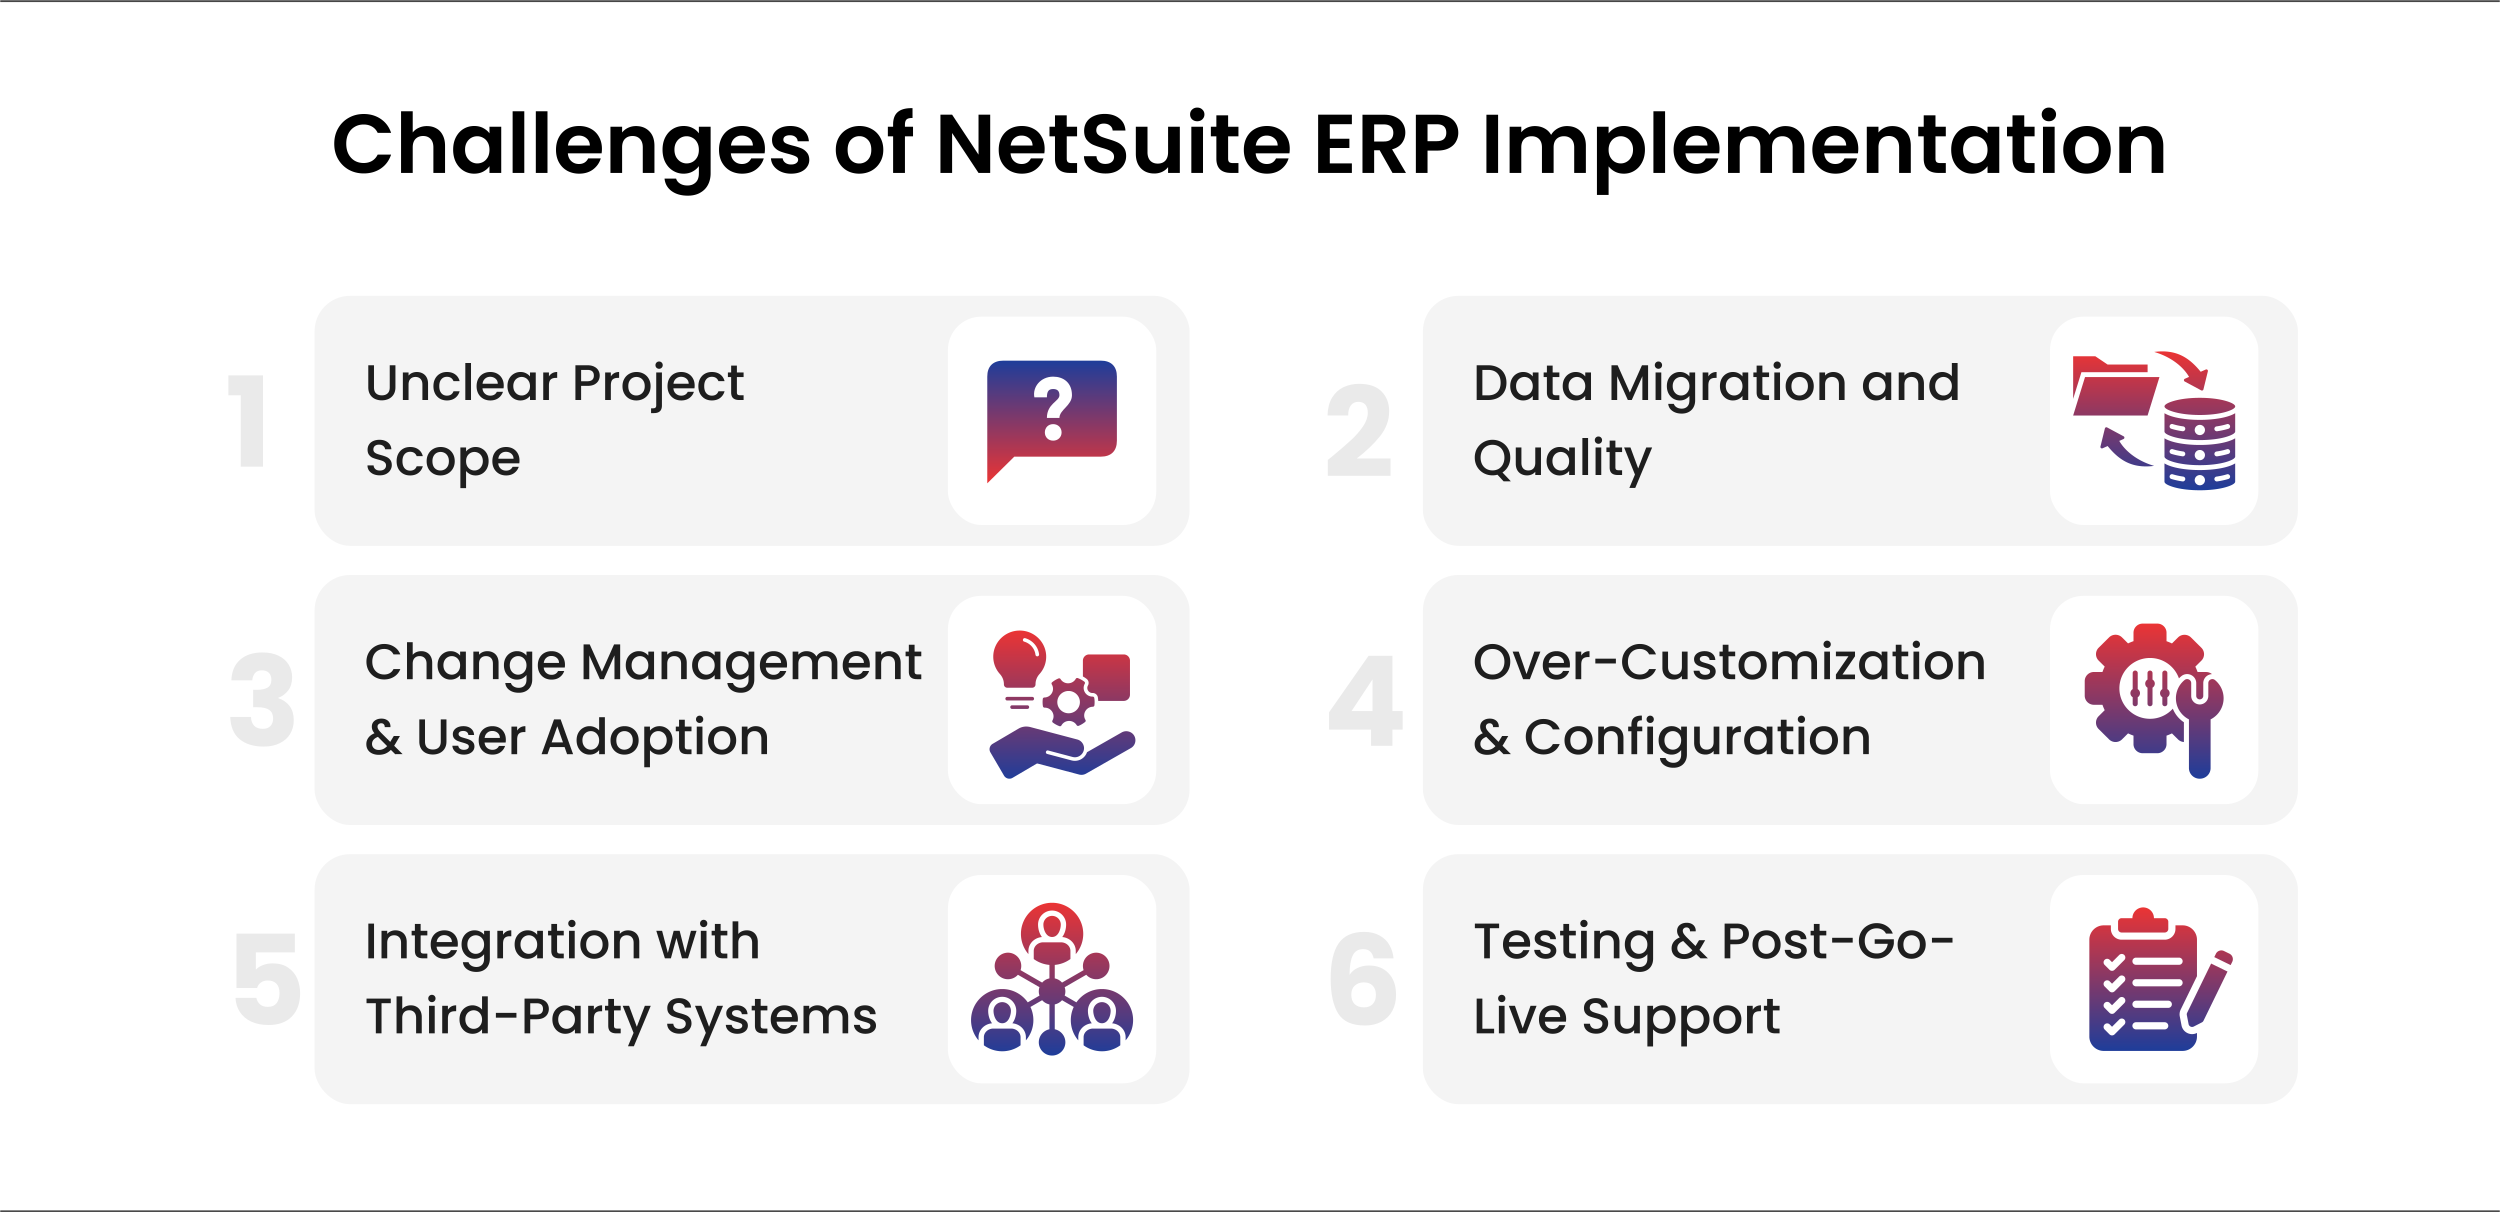 <svg xmlns="http://www.w3.org/2000/svg" width="1200" height="582" fill="none"><mask id="a" fill="#fff"><path d="M0 0h1200v582H0z"/></mask><path fill="#fff" d="M0 0h1200v582H0z"/><path fill="#595959" d="M0 0v1h1200v-2H0zm1200 582v-1H0v2h1200z" mask="url(#a)"/><path fill="#000" fill-opacity=".2" d="M0 0v1h1200v-2H0zm1200 582v-1H0v2h1200z" mask="url(#a)"/><path fill="#000" d="M160.443 69q0-4.12 1.84-7.36 1.88-3.28 5.08-5.08 3.24-1.84 7.24-1.84 4.68 0 8.2 2.4t4.92 6.64h-6.44q-.96-2-2.72-3-1.72-1-4-1-2.44 0-4.36 1.16-1.88 1.12-2.96 3.2-1.04 2.08-1.04 4.88 0 2.76 1.04 4.88 1.08 2.08 2.96 3.24 1.92 1.12 4.36 1.12 2.28 0 4-1 1.76-1.04 2.72-3.04h6.44q-1.4 4.28-4.92 6.68-3.48 2.36-8.2 2.36-4 0-7.24-1.8-3.2-1.84-5.08-5.08-1.84-3.24-1.84-7.36m44.543-8.48q2.52 0 4.48 1.12 1.96 1.08 3.04 3.24 1.12 2.12 1.12 5.12v13h-5.6V70.76q0-2.64-1.32-4.04-1.32-1.44-3.6-1.44-2.32 0-3.68 1.44-1.32 1.4-1.32 4.04V83h-5.6V53.4h5.6v10.2q1.08-1.44 2.88-2.24 1.8-.84 4-.84m12.525 11.32q0-3.36 1.32-5.96 1.36-2.6 3.64-4 2.32-1.4 5.16-1.4 2.481 0 4.32 1 1.881 1 3 2.52v-3.16h5.64V83h-5.64v-3.24q-1.08 1.56-3 2.6-1.88 1-4.36 1-2.8 0-5.12-1.44-2.28-1.44-3.64-4.04-1.32-2.64-1.32-6.04m17.44.08q0-2.04-.8-3.48-.8-1.48-2.16-2.24a5.66 5.66 0 0 0-2.92-.8q-1.56 0-2.88.76t-2.16 2.24q-.8 1.44-.8 3.44t.8 3.52q.84 1.48 2.16 2.28 1.36.8 2.88.8 1.56 0 2.92-.76 1.36-.8 2.16-2.24.8-1.48.8-3.52m16.71-18.52V83h-5.6V53.4zm11.133 0V83h-5.6V53.4zm26.132 18.04q0 1.2-.16 2.16h-16.2q.201 2.4 1.68 3.76 1.48 1.36 3.64 1.36 3.12 0 4.44-2.68h6.04q-.96 3.2-3.68 5.28-2.72 2.04-6.68 2.04-3.2 0-5.76-1.4-2.52-1.44-3.96-4.04-1.4-2.6-1.4-6 0-3.44 1.4-6.04t3.92-4 5.8-1.4q3.16 0 5.64 1.36a9.38 9.38 0 0 1 3.88 3.88q1.4 2.48 1.4 5.72m-5.8-1.6q-.039-2.16-1.56-3.44-1.52-1.32-3.72-1.32-2.08 0-3.52 1.28-1.4 1.24-1.72 3.48zm22.168-9.32q3.96 0 6.4 2.52 2.44 2.48 2.44 6.96v13h-5.6V70.76q0-2.64-1.32-4.04-1.32-1.44-3.6-1.44-2.32 0-3.68 1.44-1.32 1.4-1.32 4.04V83h-5.6V60.84h5.6v2.76a7.6 7.6 0 0 1 2.84-2.24q1.76-.84 3.84-.84m22.845-.04q2.48 0 4.36 1 1.88.96 2.96 2.52v-3.16h5.64v22.32q0 3.08-1.24 5.48-1.239 2.44-3.72 3.84-2.48 1.44-6 1.44-4.72 0-7.76-2.2-3-2.2-3.4-6h5.56q.44 1.52 1.88 2.4 1.48.92 3.56.92 2.44 0 3.96-1.48 1.52-1.44 1.52-4.4v-3.44q-1.08 1.56-3 2.6-1.88 1.04-4.32 1.04-2.8 0-5.12-1.44t-3.68-4.04q-1.32-2.64-1.32-6.04 0-3.36 1.32-5.96 1.36-2.6 3.64-4 2.32-1.4 5.16-1.4m7.32 11.44q0-2.04-.8-3.48-.8-1.48-2.16-2.24a5.66 5.66 0 0 0-2.92-.8q-1.56 0-2.88.76t-2.16 2.24q-.8 1.44-.8 3.44t.8 3.52q.84 1.48 2.16 2.28 1.36.8 2.88.8 1.56 0 2.92-.76 1.36-.8 2.16-2.24.8-1.48.8-3.52m31.71-.48q0 1.2-.16 2.16h-16.2q.2 2.4 1.68 3.76t3.64 1.36q3.12 0 4.44-2.68h6.04q-.96 3.2-3.68 5.28-2.72 2.04-6.68 2.04-3.201 0-5.76-1.4-2.52-1.44-3.96-4.04-1.4-2.6-1.4-6 0-3.44 1.4-6.04t3.92-4 5.8-1.4q3.159 0 5.64 1.36a9.4 9.4 0 0 1 3.88 3.88q1.4 2.48 1.4 5.72m-5.8-1.6q-.04-2.16-1.56-3.44-1.521-1.32-3.72-1.32-2.08 0-3.52 1.28-1.4 1.24-1.72 3.48zm18.367 13.52q-2.72 0-4.88-.96-2.16-1-3.44-2.68a6.8 6.8 0 0 1-1.36-3.72h5.64q.16 1.28 1.24 2.12 1.12.84 2.76.84 1.6 0 2.48-.64.92-.64.92-1.64 0-1.08-1.12-1.6-1.08-.56-3.48-1.2-2.48-.6-4.08-1.24a7.25 7.25 0 0 1-2.72-1.96q-1.12-1.32-1.12-3.56 0-1.84 1.04-3.36 1.08-1.52 3.04-2.4 2-.88 4.68-.88 3.96 0 6.32 2 2.36 1.96 2.6 5.32h-5.36q-.12-1.32-1.12-2.08-.96-.8-2.6-.8-1.52 0-2.36.56-.8.56-.8 1.56 0 1.12 1.12 1.72 1.12.56 3.48 1.16 2.4.6 3.96 1.24a6.76 6.76 0 0 1 2.68 2q1.16 1.32 1.2 3.52 0 1.92-1.08 3.44-1.04 1.52-3.04 2.4-1.96.84-4.6.84m32.688 0q-3.2 0-5.76-1.4-2.56-1.44-4.04-4.04-1.44-2.6-1.44-6t1.48-6q1.52-2.6 4.12-4 2.6-1.44 5.8-1.44t5.8 1.44q2.601 1.4 4.08 4 1.52 2.6 1.52 6t-1.56 6a10.63 10.63 0 0 1-4.16 4.04q-2.6 1.4-5.84 1.4m0-4.88q1.52 0 2.84-.72 1.36-.76 2.16-2.24t.8-3.6q0-3.16-1.68-4.84-1.64-1.72-4.04-1.72t-4.04 1.72q-1.6 1.68-1.6 4.84t1.56 4.88q1.6 1.68 4 1.68m25.828-13.04h-3.88V83h-5.68V65.44h-2.52v-4.6h2.52v-1.12q0-4.08 2.32-6t7-1.8v4.72q-2.04-.04-2.84.68t-.8 2.6v.92h3.88zM475.292 83h-5.6l-12.68-19.16V83h-5.6V55.04h5.6l12.68 19.2v-19.2h5.6zm26.134-11.56q0 1.2-.16 2.16h-16.2q.201 2.4 1.68 3.76 1.48 1.36 3.64 1.36 3.12 0 4.44-2.68h6.04q-.96 3.2-3.68 5.28-2.72 2.04-6.68 2.04-3.2 0-5.76-1.4-2.52-1.44-3.96-4.04-1.4-2.6-1.4-6 0-3.44 1.4-6.04t3.92-4 5.8-1.4q3.16 0 5.64 1.36a9.38 9.38 0 0 1 3.88 3.88q1.4 2.48 1.4 5.72m-5.8-1.6q-.039-2.16-1.56-3.44-1.52-1.32-3.72-1.32-2.08 0-3.52 1.28-1.4 1.24-1.72 3.48zm16.408-4.4v10.72q0 1.12.52 1.64.56.48 1.84.48h2.6V83h-3.52q-7.08 0-7.08-6.88V65.44h-2.64v-4.6h2.64v-5.48h5.64v5.48h4.96v4.6zm18.628 17.84q-2.92 0-5.28-1-2.32-1-3.68-2.88t-1.4-4.44h6q.12 1.72 1.2 2.72 1.12 1 3.04 1 1.96 0 3.08-.92 1.12-.96 1.12-2.48 0-1.24-.76-2.04t-1.92-1.24q-1.12-.48-3.12-1.04-2.721-.8-4.44-1.56-1.68-.8-2.92-2.36-1.2-1.6-1.2-4.24 0-2.48 1.24-4.32t3.48-2.8q2.24-1 5.12-1 4.32 0 7 2.12 2.72 2.08 3 5.84h-6.16q-.08-1.44-1.24-2.36-1.12-.96-3-.96-1.641 0-2.64.84-.96.84-.96 2.44 0 1.12.72 1.88.76.72 1.84 1.2 1.119.44 3.12 1.04 2.72.8 4.44 1.6t2.96 2.4 1.24 4.2q0 2.24-1.16 4.16t-3.4 3.08q-2.24 1.12-5.32 1.12m35.655-22.44V83h-5.64v-2.8q-1.08 1.44-2.84 2.28-1.72.8-3.76.8-2.6 0-4.6-1.08-2-1.12-3.16-3.24-1.12-2.16-1.12-5.12v-13h5.6v12.2q0 2.64 1.32 4.08 1.32 1.4 3.6 1.4 2.32 0 3.64-1.4 1.32-1.44 1.32-4.08v-12.2zm8.365-2.64q-1.48 0-2.48-.92-.96-.96-.96-2.36t.96-2.32q1-.96 2.48-.96t2.44.96q1 .92 1 2.32t-1 2.36q-.96.92-2.44.92m2.76 2.64V83h-5.6V60.84zm12.053 4.6v10.72q0 1.12.52 1.64.56.48 1.84.48h2.6V83h-3.52q-7.08 0-7.08-6.88V65.44h-2.64v-4.6h2.64v-5.48h5.64v5.48h4.96v4.6zm29.588 6q0 1.2-.16 2.16h-16.2q.2 2.4 1.68 3.76t3.64 1.36q3.12 0 4.44-2.68h6.04q-.96 3.2-3.68 5.28-2.72 2.04-6.68 2.04-3.201 0-5.76-1.4-2.52-1.44-3.96-4.04-1.4-2.6-1.4-6 0-3.44 1.4-6.04t3.92-4 5.8-1.4q3.159 0 5.64 1.36a9.4 9.4 0 0 1 3.88 3.88q1.4 2.48 1.4 5.72m-5.8-1.6q-.04-2.16-1.56-3.44-1.521-1.32-3.72-1.32-2.08 0-3.52 1.28-1.4 1.24-1.72 3.48zm25.018-10.24v7h9.4v4.44h-9.4v7.4h10.6V83h-16.2V55.04h16.2v4.56zM668.39 83l-6.16-10.88h-2.64V83h-5.6V55.08h10.48q3.24 0 5.52 1.16 2.28 1.12 3.4 3.08 1.16 1.92 1.16 4.32 0 2.76-1.6 5-1.6 2.2-4.76 3.04L674.87 83zm-8.8-15.08h4.68q2.28 0 3.4-1.08 1.12-1.12 1.12-3.08 0-1.92-1.12-2.96-1.12-1.08-3.4-1.08h-4.68zm40.385-4.2q0 2.24-1.08 4.2-1.04 1.96-3.32 3.16-2.24 1.2-5.68 1.2h-4.68V83h-5.6V55.08h10.28q3.24 0 5.52 1.12t3.4 3.08q1.16 1.96 1.16 4.44m-10.32 4.04q2.32 0 3.44-1.04 1.12-1.08 1.12-3 0-4.08-4.56-4.08h-4.44v8.12zm29.428-12.68V83h-5.6V55.08zm33.052 5.44q4.08 0 6.56 2.52 2.52 2.48 2.52 6.96v13h-5.6V70.76q0-2.6-1.32-3.96-1.32-1.4-3.6-1.4t-3.64 1.4q-1.32 1.36-1.32 3.96V83h-5.6V70.76q0-2.6-1.32-3.96-1.32-1.4-3.6-1.4-2.32 0-3.68 1.4-1.32 1.36-1.32 3.96V83h-5.6V60.84h5.6v2.68q1.08-1.4 2.76-2.2 1.72-.8 3.76-.8 2.6 0 4.64 1.12a7.6 7.6 0 0 1 3.16 3.12q1.08-1.92 3.12-3.08a9.05 9.05 0 0 1 4.48-1.16m19.995 3.52q1.08-1.52 2.96-2.52 1.92-1.04 4.36-1.04 2.84 0 5.12 1.4 2.32 1.4 3.64 4 1.36 2.56 1.36 5.96t-1.36 6.04q-1.32 2.6-3.64 4.04-2.28 1.44-5.12 1.44-2.44 0-4.32-1-1.84-1-3-2.52v13.72h-5.6V60.84h5.6zm11.72 7.8q0-2-.84-3.44-.801-1.48-2.16-2.24a5.67 5.67 0 0 0-2.88-.76 5.6 5.6 0 0 0-2.88.8q-1.32.76-2.16 2.24-.8 1.48-.8 3.48t.8 3.48q.84 1.48 2.16 2.28 1.359.76 2.88.76 1.56 0 2.88-.8 1.359-.8 2.16-2.28.84-1.48.84-3.52m15.389-18.44V83h-5.6V53.4zm26.133 18.04q0 1.2-.16 2.16h-16.2q.2 2.4 1.68 3.76t3.64 1.36q3.12 0 4.44-2.68h6.04q-.96 3.2-3.68 5.28-2.72 2.04-6.68 2.04-3.201 0-5.76-1.4-2.52-1.44-3.96-4.04-1.4-2.6-1.4-6 0-3.44 1.4-6.04t3.92-4 5.8-1.4q3.159 0 5.64 1.36a9.4 9.4 0 0 1 3.88 3.88q1.4 2.48 1.4 5.72m-5.8-1.6q-.04-2.16-1.56-3.44-1.521-1.32-3.72-1.32-2.08 0-3.52 1.28-1.4 1.24-1.72 3.48zm37.407-9.32q4.08 0 6.56 2.52 2.52 2.48 2.52 6.96v13h-5.6V70.76q0-2.6-1.32-3.96-1.32-1.4-3.6-1.4t-3.64 1.4q-1.32 1.36-1.32 3.96V83h-5.6V70.76q0-2.6-1.32-3.96-1.32-1.4-3.6-1.4-2.32 0-3.68 1.4-1.32 1.36-1.32 3.96V83h-5.6V60.84h5.6v2.68q1.08-1.4 2.76-2.2 1.72-.8 3.76-.8 2.6 0 4.64 1.12a7.6 7.6 0 0 1 3.16 3.12q1.08-1.92 3.12-3.08a9.05 9.05 0 0 1 4.48-1.16m34.994 10.92q0 1.2-.16 2.16h-16.2q.201 2.4 1.68 3.76 1.48 1.36 3.64 1.36 3.12 0 4.44-2.68h6.04q-.96 3.2-3.68 5.28-2.72 2.04-6.68 2.04-3.2 0-5.76-1.4-2.52-1.44-3.96-4.04-1.4-2.6-1.4-6 0-3.44 1.4-6.04t3.92-4 5.8-1.4q3.16 0 5.64 1.36a9.38 9.38 0 0 1 3.88 3.88q1.4 2.48 1.4 5.72m-5.8-1.6q-.039-2.16-1.56-3.44-1.52-1.32-3.72-1.32-2.08 0-3.52 1.28-1.4 1.24-1.72 3.48zm22.168-9.32q3.96 0 6.4 2.52 2.44 2.48 2.44 6.96v13h-5.6V70.76q0-2.64-1.32-4.04-1.32-1.44-3.6-1.44-2.32 0-3.68 1.44-1.32 1.4-1.32 4.04V83h-5.6V60.84h5.6v2.76a7.6 7.6 0 0 1 2.84-2.24q1.76-.84 3.84-.84m20.685 4.92v10.72q0 1.12.52 1.64.56.48 1.84.48h2.6V83h-3.52q-7.08 0-7.08-6.88V65.44h-2.64v-4.6h2.64v-5.48h5.64v5.48h4.96v4.6zm7.548 6.4q0-3.36 1.32-5.96 1.36-2.6 3.64-4 2.32-1.4 5.16-1.4 2.48 0 4.32 1 1.88 1 3 2.52v-3.16h5.64V83h-5.64v-3.24q-1.08 1.56-3 2.6-1.88 1-4.36 1-2.8 0-5.12-1.44-2.28-1.44-3.64-4.04-1.32-2.64-1.32-6.04m17.44.08q0-2.04-.8-3.48-.8-1.48-2.16-2.24a5.66 5.66 0 0 0-2.92-.8q-1.56 0-2.88.76t-2.16 2.24q-.8 1.44-.8 3.44t.8 3.52q.84 1.48 2.16 2.28 1.36.8 2.88.8 1.56 0 2.92-.76 1.36-.8 2.16-2.24.8-1.48.8-3.52m17.629-6.48v10.72q0 1.12.52 1.64.56.48 1.84.48h2.6V83h-3.52q-7.08 0-7.08-6.88V65.44h-2.64v-4.6h2.64v-5.48h5.64v5.48h4.96v4.6zm11.828-7.24q-1.48 0-2.48-.92-.96-.96-.96-2.36t.96-2.32q1-.96 2.48-.96t2.44.96q1 .92 1 2.32t-1 2.36q-.96.92-2.44.92m2.76 2.64V83h-5.6V60.84zm15.369 22.52q-3.194 0-5.756-1.4-2.56-1.44-4.04-4.04-1.44-2.6-1.44-6t1.48-6q1.52-2.6 4.12-4 2.601-1.44 5.796-1.44c2.14 0 4.07.48 5.8 1.44a10.07 10.07 0 0 1 4.08 4c1.02 1.733 1.52 3.733 1.52 6q0 3.4-1.56 6a10.6 10.6 0 0 1-4.16 4.04c-1.73.933-3.68 1.4-5.84 1.4m0-4.88c1.02 0 1.96-.24 2.84-.72q1.365-.76 2.16-2.24c.54-.987.8-2.187.8-3.6q0-3.16-1.68-4.84c-1.09-1.147-2.44-1.72-4.04-1.72q-2.398 0-4.036 1.72-1.6 1.68-1.6 4.84t1.56 4.88c1.067 1.12 2.396 1.68 3.996 1.68m27.95-17.96c2.64 0 4.78.84 6.4 2.52 1.63 1.653 2.44 3.973 2.44 6.96v13h-5.6V70.76q0-2.64-1.32-4.04-1.32-1.44-3.6-1.44c-1.54 0-2.77.48-3.68 1.44q-1.32 1.4-1.32 4.04V83h-5.6V60.84h5.6v2.76c.75-.96 1.7-1.707 2.84-2.24q1.77-.84 3.84-.84"/><rect width="420" height="120" x="151" y="142" fill="#F4F4F4" rx="17"/><path fill="#1E1E1E" d="M179.512 175.32v10.632q0 1.896.984 2.856 1.008.96 2.784.96 1.8 0 2.784-.96 1.008-.96 1.008-2.856V175.32h2.736v10.584q0 2.04-.888 3.456a5.5 5.5 0 0 1-2.376 2.112q-1.488.696-3.288.696t-3.288-.696a5.4 5.4 0 0 1-2.328-2.112q-.864-1.416-.864-3.456V175.32zm20.53 3.24q1.56 0 2.784.648a4.6 4.6 0 0 1 1.944 1.92q.696 1.272.696 3.072v7.8h-2.712v-7.392q0-1.776-.888-2.712-.888-.96-2.424-.96t-2.448.96q-.888.936-.888 2.712V192h-2.736v-13.224h2.736v1.512a4.55 4.55 0 0 1 1.704-1.272 5.6 5.6 0 0 1 2.232-.456m8.002 6.816q0-2.04.816-3.576.84-1.56 2.304-2.4t3.36-.84q2.4 0 3.96 1.152 1.584 1.128 2.136 3.24h-2.952q-.36-.984-1.152-1.536t-1.992-.552q-1.68 0-2.688 1.2-.984 1.176-.984 3.312t.984 3.336q1.008 1.2 2.688 1.2 2.376 0 3.144-2.088h2.952q-.576 2.016-2.16 3.216-1.584 1.176-3.936 1.176-1.896 0-3.36-.84a6.16 6.16 0 0 1-2.304-2.4q-.816-1.56-.816-3.6m18.039-11.136V192h-2.736v-17.76zm15.712 10.824q0 .744-.096 1.344h-10.104q.12 1.584 1.176 2.544t2.592.96q2.208 0 3.12-1.848h2.952q-.6 1.824-2.184 3-1.56 1.152-3.888 1.152-1.896 0-3.408-.84a6.3 6.3 0 0 1-2.352-2.4q-.84-1.56-.84-3.6t.816-3.576q.84-1.56 2.328-2.4 1.512-.84 3.456-.84 1.872 0 3.336.816a5.75 5.75 0 0 1 2.28 2.304q.816 1.464.816 3.384m-2.856-.864q-.024-1.512-1.08-2.424t-2.616-.912q-1.416 0-2.424.912-1.008.888-1.2 2.424zm4.637 1.128q0-1.992.816-3.528.84-1.536 2.256-2.376a6.04 6.04 0 0 1 3.168-.864q1.56 0 2.712.624 1.176.6 1.872 1.512v-1.92h2.76V192h-2.76v-1.968q-.696.936-1.896 1.56t-2.736.624a5.88 5.88 0 0 1-3.12-.864q-1.416-.888-2.256-2.448-.816-1.584-.816-3.576m10.824.048q0-1.368-.576-2.376-.552-1.008-1.464-1.536a3.86 3.86 0 0 0-1.968-.528q-1.056 0-1.968.528-.912.504-1.488 1.512-.552.984-.552 2.352t.552 2.4q.576 1.032 1.488 1.584.936.528 1.968.528 1.056 0 1.968-.528t1.464-1.536q.576-1.032.576-2.4m9.089-4.68q.6-1.008 1.584-1.56 1.008-.576 2.376-.576v2.832h-.696q-1.608 0-2.448.816-.816.816-.816 2.832V192h-2.736v-13.224h2.736zm24.373-.408q0 1.272-.6 2.4t-1.92 1.848q-1.32.696-3.384.696h-3.024V192h-2.736v-16.68h5.76q1.92 0 3.24.672 1.344.648 1.992 1.776.672 1.128.672 2.52M281.958 183q1.56 0 2.328-.696.768-.72.768-2.016 0-2.736-3.096-2.736h-3.024V183zm11.25-2.304q.6-1.008 1.584-1.56 1.008-.576 2.376-.576v2.832h-.696q-1.608 0-2.448.816-.816.816-.816 2.832V192h-2.736v-13.224h2.736zm12.211 11.52q-1.872 0-3.384-.84a6.23 6.23 0 0 1-2.376-2.4q-.864-1.56-.864-3.6 0-2.016.888-3.576a6.13 6.13 0 0 1 2.424-2.4q1.536-.84 3.432-.84t3.432.84a6.13 6.13 0 0 1 2.424 2.4q.888 1.56.888 3.576t-.912 3.576a6.4 6.4 0 0 1-2.496 2.424q-1.56.84-3.456.84m0-2.376q1.056 0 1.968-.504.936-.504 1.512-1.512t.576-2.448-.552-2.424q-.552-1.008-1.464-1.512a4 4 0 0 0-1.968-.504q-1.056 0-1.968.504-.888.504-1.416 1.512-.528.984-.528 2.424 0 2.136 1.08 3.312 1.104 1.152 2.76 1.152m10.961-12.816q-.744 0-1.248-.504a1.7 1.7 0 0 1-.504-1.248q0-.744.504-1.248a1.7 1.7 0 0 1 1.248-.504q.72 0 1.224.504t.504 1.248-.504 1.248a1.67 1.67 0 0 1-1.224.504m1.344 17.568q0 1.944-.984 2.808-.96.888-2.808.888h-1.417v-2.304h.937q.84 0 1.176-.336.36-.312.36-1.056v-15.816h2.736zm15.712-9.528q0 .744-.096 1.344h-10.104q.12 1.584 1.176 2.544t2.592.96q2.208 0 3.12-1.848h2.952q-.6 1.824-2.184 3-1.56 1.152-3.888 1.152-1.896 0-3.408-.84a6.3 6.3 0 0 1-2.352-2.4q-.84-1.56-.84-3.6t.816-3.576q.84-1.56 2.328-2.4 1.512-.84 3.456-.84 1.872 0 3.336.816a5.75 5.75 0 0 1 2.28 2.304q.816 1.464.816 3.384m-2.856-.864q-.024-1.512-1.08-2.424t-2.616-.912q-1.416 0-2.424.912-1.008.888-1.2 2.424zm4.636 1.176q0-2.04.816-3.576.84-1.56 2.304-2.4t3.36-.84q2.4 0 3.96 1.152 1.584 1.128 2.136 3.24h-2.952q-.36-.984-1.152-1.536t-1.992-.552q-1.68 0-2.688 1.2-.984 1.176-.984 3.312t.984 3.336q1.008 1.2 2.688 1.2 2.376 0 3.144-2.088h2.952q-.576 2.016-2.16 3.216-1.584 1.176-3.936 1.176-1.896 0-3.36-.84a6.16 6.16 0 0 1-2.304-2.4q-.816-1.56-.816-3.6m18.495-4.368v7.32q0 .744.336 1.08.36.312 1.2.312h1.68V192h-2.16q-1.848 0-2.832-.864t-.984-2.808v-7.32h-1.56v-2.232h1.56v-3.288h2.76v3.288h3.216v2.232zm-171.415 47.16q-1.68 0-3.024-.576-1.344-.6-2.112-1.68t-.768-2.52h2.928q.096 1.08.84 1.776.768.696 2.136.696 1.416 0 2.208-.672.792-.696.792-1.776 0-.84-.504-1.368a3.2 3.2 0 0 0-1.224-.816q-.72-.288-2.016-.624-1.632-.432-2.664-.864a4.5 4.5 0 0 1-1.728-1.392q-.72-.936-.72-2.496 0-1.44.72-2.52t2.016-1.656 3-.576q2.424 0 3.96 1.224 1.56 1.2 1.728 3.312h-3.024q-.072-.912-.864-1.56t-2.088-.648q-1.176 0-1.92.6t-.744 1.728q0 .768.456 1.272.48.48 1.2.768t1.968.624q1.656.456 2.688.912a4.35 4.35 0 0 1 1.776 1.416q.744.936.744 2.52 0 1.272-.696 2.4-.672 1.128-1.992 1.824-1.296.672-3.072.672m8.076-6.792q0-2.04.816-3.576.84-1.56 2.304-2.4t3.36-.84q2.4 0 3.96 1.152 1.584 1.128 2.136 3.24h-2.952q-.36-.984-1.152-1.536t-1.992-.552q-1.68 0-2.688 1.2-.984 1.176-.984 3.312t.984 3.336q1.008 1.2 2.688 1.2 2.376 0 3.144-2.088h2.952q-.576 2.016-2.16 3.216-1.584 1.176-3.936 1.176-1.896 0-3.36-.84a6.16 6.16 0 0 1-2.304-2.4q-.816-1.56-.816-3.6m21.039 6.84q-1.872 0-3.384-.84a6.23 6.23 0 0 1-2.376-2.4q-.864-1.56-.864-3.6 0-2.016.888-3.576a6.13 6.13 0 0 1 2.424-2.4q1.536-.84 3.432-.84t3.432.84a6.13 6.13 0 0 1 2.424 2.4q.888 1.56.888 3.576t-.912 3.576a6.4 6.4 0 0 1-2.496 2.424q-1.56.84-3.456.84m0-2.376q1.056 0 1.968-.504.936-.504 1.512-1.512t.576-2.448-.552-2.424q-.552-1.008-1.464-1.512a4 4 0 0 0-1.968-.504q-1.056 0-1.968.504-.888.504-1.416 1.512-.528.984-.528 2.424 0 2.136 1.08 3.312 1.104 1.152 2.76 1.152m12.305-9.12q.696-.912 1.896-1.536t2.712-.624q1.728 0 3.144.864 1.44.84 2.256 2.376t.816 3.528-.816 3.576q-.816 1.56-2.256 2.448-1.416.864-3.144.864-1.512 0-2.688-.6-1.176-.624-1.92-1.536v8.208h-2.736v-19.512h2.736zm8.04 4.608q0-1.368-.576-2.352-.552-1.008-1.488-1.512a3.86 3.86 0 0 0-1.968-.528q-1.032 0-1.968.528-.912.528-1.488 1.536-.552 1.008-.552 2.376t.552 2.4q.576 1.008 1.488 1.536.936.528 1.968.528 1.056 0 1.968-.528.936-.552 1.488-1.584.576-1.032.576-2.4m17.609-.264q0 .744-.096 1.344h-10.104q.12 1.584 1.176 2.544t2.592.96q2.208 0 3.12-1.848h2.952q-.6 1.824-2.184 3-1.56 1.152-3.888 1.152-1.896 0-3.408-.84a6.3 6.3 0 0 1-2.352-2.4q-.84-1.56-.84-3.6t.816-3.576q.84-1.56 2.328-2.4 1.512-.84 3.456-.84 1.872 0 3.336.816a5.75 5.75 0 0 1 2.28 2.304q.816 1.464.816 3.384m-2.856-.864q-.024-1.512-1.08-2.424t-2.616-.912q-1.416 0-2.424.912-1.008.888-1.2 2.424z"/><rect width="100" height="100" x="455" y="152" fill="#fff" rx="16"/><path fill="url(#b)" d="M502.511 200.61h6.015c0-3.943 6.015-5.94 6.015-10.908 0-5.94-3.993-8.91-9.023-8.91-6.015 0-10.007 4.967-9.022 9.935h6.015c0-3.022.985-3.995 3.007-3.995s3.008.973 3.008 2.97c0 2.97-6.015 3.995-6.015 10.908m3.007 10.907c2.334 0 4.045-1.69 4.045-3.943 0-2.304-1.711-3.994-4.045-3.994s-3.992 1.69-3.992 3.994c0 2.253 1.659 3.943 3.992 3.943M473.889 232v-51.208c0-4.967 2.748-7.681 7.777-7.681h46.667c5.03 0 7.778 2.714 7.778 7.681v30.725c0 4.967-2.748 7.681-7.778 7.681h-41.481z"/><rect width="420" height="120" x="683" y="142" fill="#F4F4F4" rx="17"/><path fill="#1E1E1E" d="M714.248 175.32q2.664 0 4.656 1.032 2.016 1.008 3.096 2.928 1.104 1.896 1.104 4.44T722 188.136q-1.08 1.872-3.096 2.88-1.992.984-4.656.984H708.8v-16.68zm0 14.448q2.928 0 4.488-1.584t1.56-4.464q0-2.904-1.56-4.536t-4.488-1.632h-2.712v12.216zm10.656-4.44q0-1.992.816-3.528.84-1.536 2.256-2.376a6.04 6.04 0 0 1 3.168-.864q1.56 0 2.712.624 1.176.6 1.872 1.512v-1.92h2.76V192h-2.76v-1.968q-.696.936-1.896 1.56t-2.736.624a5.88 5.88 0 0 1-3.12-.864q-1.416-.888-2.256-2.448-.816-1.584-.816-3.576m10.824.048q0-1.368-.576-2.376-.552-1.008-1.464-1.536a3.86 3.86 0 0 0-1.968-.528q-1.056 0-1.968.528-.912.504-1.488 1.512-.552.984-.552 2.352t.552 2.4q.576 1.032 1.488 1.584.936.528 1.968.528 1.056 0 1.968-.528t1.464-1.536q.576-1.032.576-2.4m9.545-4.368v7.32q0 .744.336 1.08.36.312 1.2.312h1.68V192h-2.16q-1.848 0-2.832-.864t-.984-2.808v-7.32h-1.56v-2.232h1.56v-3.288h2.76v3.288h3.216v2.232zm4.826 4.32q0-1.992.816-3.528.84-1.536 2.256-2.376a6.04 6.04 0 0 1 3.168-.864q1.56 0 2.712.624 1.176.6 1.872 1.512v-1.92h2.76V192h-2.76v-1.968q-.696.936-1.896 1.56t-2.736.624a5.88 5.88 0 0 1-3.12-.864q-1.416-.888-2.256-2.448-.816-1.584-.816-3.576m10.824.048q0-1.368-.576-2.376-.552-1.008-1.464-1.536a3.86 3.86 0 0 0-1.968-.528q-1.056 0-1.968.528-.912.504-1.488 1.512-.552.984-.552 2.352t.552 2.4q.576 1.032 1.488 1.584.936.528 1.968.528 1.056 0 1.968-.528t1.464-1.536q.576-1.032.576-2.4m30.156-10.056V192h-2.736v-11.424L783.255 192h-1.896l-5.112-11.424V192h-2.736v-16.68h2.952l5.856 13.08 5.832-13.08zm4.988 1.704q-.744 0-1.248-.504a1.7 1.7 0 0 1-.504-1.248q0-.744.504-1.248a1.7 1.7 0 0 1 1.248-.504q.72 0 1.224.504t.504 1.248-.504 1.248a1.67 1.67 0 0 1-1.224.504m1.344 1.752V192h-2.736v-13.224zm8.92-.216q1.536 0 2.712.624 1.2.6 1.872 1.512v-1.92h2.76v13.44q0 1.824-.768 3.24a5.5 5.5 0 0 1-2.232 2.256q-1.44.816-3.456.816-2.688 0-4.464-1.272-1.776-1.248-2.016-3.408h2.712q.312 1.032 1.32 1.656 1.032.648 2.448.648 1.656 0 2.664-1.008 1.032-1.008 1.032-2.928v-2.208q-.696.936-1.896 1.584-1.176.624-2.688.624a6.04 6.04 0 0 1-3.168-.864q-1.416-.888-2.256-2.448-.816-1.584-.816-3.576t.816-3.528q.84-1.536 2.256-2.376a6.04 6.04 0 0 1 3.168-.864m4.584 6.816q0-1.368-.576-2.376-.552-1.008-1.464-1.536a3.86 3.86 0 0 0-1.968-.528q-1.056 0-1.968.528-.912.504-1.488 1.512-.552.984-.552 2.352t.552 2.4q.576 1.032 1.488 1.584.936.528 1.968.528 1.056 0 1.968-.528t1.464-1.536q.576-1.032.576-2.4m9.09-4.68q.6-1.008 1.584-1.56 1.008-.576 2.376-.576v2.832h-.696q-1.608 0-2.448.816-.816.816-.816 2.832V192h-2.736v-13.224h2.736zm5.563 4.632q0-1.992.816-3.528.84-1.536 2.256-2.376a6.04 6.04 0 0 1 3.168-.864q1.56 0 2.712.624 1.176.6 1.872 1.512v-1.92h2.76V192h-2.76v-1.968q-.696.936-1.896 1.56t-2.736.624a5.88 5.88 0 0 1-3.12-.864q-1.416-.888-2.256-2.448-.816-1.584-.816-3.576m10.824.048q0-1.368-.576-2.376-.552-1.008-1.464-1.536a3.86 3.86 0 0 0-1.968-.528q-1.056 0-1.968.528-.912.504-1.488 1.512-.552.984-.552 2.352t.552 2.4q.576 1.032 1.488 1.584.936.528 1.968.528 1.056 0 1.968-.528t1.464-1.536q.576-1.032.576-2.4m9.545-4.368v7.32q0 .744.336 1.08.36.312 1.2.312h1.68V192h-2.16q-1.848 0-2.832-.864t-.984-2.808v-7.32h-1.56v-2.232h1.56v-3.288h2.76v3.288h3.216v2.232zm7.13-3.984q-.744 0-1.248-.504a1.7 1.7 0 0 1-.504-1.248q0-.744.504-1.248a1.7 1.7 0 0 1 1.248-.504q.72 0 1.224.504t.504 1.248-.504 1.248a1.67 1.67 0 0 1-1.224.504m1.344 1.752V192h-2.736v-13.224zm9.328 13.44q-1.872 0-3.384-.84a6.23 6.23 0 0 1-2.376-2.4q-.864-1.56-.864-3.6 0-2.016.888-3.576a6.13 6.13 0 0 1 2.424-2.4q1.536-.84 3.432-.84t3.432.84a6.13 6.13 0 0 1 2.424 2.4q.888 1.56.888 3.576t-.912 3.576a6.4 6.4 0 0 1-2.496 2.424q-1.56.84-3.456.84m0-2.376q1.056 0 1.968-.504.936-.504 1.512-1.512t.576-2.448-.552-2.424q-.552-1.008-1.464-1.512a4 4 0 0 0-1.968-.504q-1.056 0-1.968.504-.888.504-1.416 1.512-.528.984-.528 2.424 0 2.136 1.08 3.312 1.104 1.152 2.76 1.152m16.241-11.28q1.56 0 2.784.648a4.6 4.6 0 0 1 1.944 1.92q.696 1.272.696 3.072v7.8h-2.712v-7.392q0-1.776-.888-2.712-.888-.96-2.424-.96t-2.448.96q-.888.936-.888 2.712V192h-2.736v-13.224h2.736v1.512a4.55 4.55 0 0 1 1.704-1.272 5.6 5.6 0 0 1 2.232-.456m14.236 6.768q0-1.992.816-3.528.84-1.536 2.256-2.376a6.04 6.04 0 0 1 3.168-.864q1.56 0 2.712.624 1.176.6 1.872 1.512v-1.92h2.76V192h-2.76v-1.968q-.696.936-1.896 1.56t-2.736.624a5.88 5.88 0 0 1-3.12-.864q-1.416-.888-2.256-2.448-.816-1.584-.816-3.576m10.824.048q0-1.368-.576-2.376-.552-1.008-1.464-1.536a3.86 3.86 0 0 0-1.968-.528q-1.056 0-1.968.528-.912.504-1.488 1.512-.552.984-.552 2.352t.552 2.4q.576 1.032 1.488 1.584.936.528 1.968.528 1.056 0 1.968-.528t1.464-1.536q.576-1.032.576-2.4m13.026-6.816q1.56 0 2.784.648a4.6 4.6 0 0 1 1.944 1.92q.696 1.272.696 3.072v7.8h-2.712v-7.392q0-1.776-.888-2.712-.888-.96-2.424-.96t-2.448.96q-.888.936-.888 2.712V192h-2.736v-13.224h2.736v1.512a4.55 4.55 0 0 1 1.704-1.272 5.6 5.6 0 0 1 2.232-.456m8.002 6.768q0-1.992.816-3.528.84-1.536 2.256-2.376 1.44-.864 3.192-.864 1.296 0 2.544.576 1.272.552 2.016 1.488v-6.384h2.76V192h-2.76v-1.992q-.672.96-1.872 1.584-1.176.624-2.712.624a6.04 6.04 0 0 1-3.168-.864q-1.416-.888-2.256-2.448-.816-1.584-.816-3.576m10.824.048q0-1.368-.576-2.376-.552-1.008-1.464-1.536a3.86 3.86 0 0 0-1.968-.528q-1.056 0-1.968.528-.912.504-1.488 1.512-.552.984-.552 2.352t.552 2.4q.576 1.032 1.488 1.584.936.528 1.968.528 1.056 0 1.968-.528t1.464-1.536q.576-1.032.576-2.4m-215.18 45.648-2.928-3.168a8.5 8.5 0 0 1-2.376.312q-2.328 0-4.296-1.08a8.3 8.3 0 0 1-3.096-3.048q-1.128-1.968-1.128-4.416t1.128-4.392a8.14 8.14 0 0 1 3.096-3.024q1.968-1.104 4.296-1.104 2.352 0 4.296 1.104a7.9 7.9 0 0 1 3.096 3.024q1.128 1.944 1.128 4.392 0 2.304-1.008 4.176a7.9 7.9 0 0 1-2.736 2.976l4.008 4.248zm-11.016-11.4q0 1.848.72 3.264.744 1.392 2.04 2.16 1.296.744 2.952.744t2.952-.744a5.26 5.26 0 0 0 2.016-2.16q.744-1.416.744-3.264t-.744-3.24q-.72-1.392-2.016-2.136t-2.952-.744-2.952.744-2.04 2.136q-.72 1.392-.72 3.24m28.971-4.848V228h-2.736v-1.56q-.648.816-1.704 1.296a5.4 5.4 0 0 1-2.208.456q-1.56 0-2.808-.648-1.224-.648-1.944-1.92-.696-1.272-.696-3.072v-7.776h2.712v7.368q0 1.776.888 2.736.888.936 2.424.936t2.424-.936q.912-.96.912-2.736v-7.368zm2.698 6.552q0-1.992.816-3.528.84-1.536 2.256-2.376a6.04 6.04 0 0 1 3.168-.864q1.56 0 2.712.624 1.176.6 1.872 1.512v-1.92h2.76V228h-2.76v-1.968q-.696.936-1.896 1.56t-2.736.624a5.88 5.88 0 0 1-3.12-.864q-1.416-.888-2.256-2.448-.816-1.584-.816-3.576m10.824.048q0-1.368-.576-2.376-.552-1.008-1.464-1.536a3.86 3.86 0 0 0-1.968-.528q-1.056 0-1.968.528-.912.504-1.488 1.512-.552.984-.552 2.352t.552 2.4q.576 1.032 1.488 1.584.936.528 1.968.528 1.056 0 1.968-.528t1.464-1.536q.576-1.032.576-2.4m9.089-11.136V228h-2.736v-17.76zm4.984 2.784q-.744 0-1.248-.504a1.7 1.7 0 0 1-.504-1.248q0-.744.504-1.248a1.7 1.7 0 0 1 1.248-.504q.72 0 1.224.504t.504 1.248-.504 1.248a1.67 1.67 0 0 1-1.224.504m1.344 1.752V228h-2.736v-13.224zm6.784 2.232v7.32q0 .744.336 1.08.36.312 1.2.312h1.68V228h-2.16q-1.848 0-2.832-.864t-.984-2.808v-7.32h-1.56v-2.232h1.56v-3.288h2.76v3.288h3.216v2.232zm17.642-2.232-8.112 19.44h-2.832l2.688-6.432-5.208-13.008h3.048l3.72 10.08 3.864-10.08z"/><rect width="100" height="100" x="984" y="152" fill="#fff" rx="16"/><path fill="url(#c)" fill-rule="evenodd" d="M1038.95 231.209c0 .881 1.71 1.82 4.46 2.625 6.86 1.999 18.15 1.999 25.01 0 2.76-.805 4.46-1.744 4.46-2.625v-8.779c-6.9 4.267-27.04 4.267-33.94 0v8.779zm-43.839-31.765h35.729l5.7-18.44h-35.73zm0-28.424h10.659l5.86 3.949h19.22v3.692h-31.771l-3.968 12.808zm38.909-2.095c10.47-1.332 16.66 2.576 22.31 9.523l2.44-1.077c.54-.239 1.16.239 1.01.848l-2.13 8.684c-.11.472-.65.701-1.07.472l-7.91-4.248a.728.728 0 0 1 .06-1.315l2.02-.897c-2.27-4.015-7.62-9.287-16.73-11.99m-.04 54.702c-10.47 1.325-16.66-2.572-22.31-9.523l-2.43 1.077c-.55.239-1.17-.239-1.02-.848l2.13-8.684c.11-.472.65-.701 1.07-.472l7.91 4.248a.729.729 0 0 1-.06 1.316l-2.02.896c2.27 4.015 7.62 9.291 16.73 11.99m21.94 4.401c1.37 0 2.47 1.103 2.47 2.455a2.463 2.463 0 0 1-2.47 2.454 2.46 2.46 0 0 1-2.46-2.454 2.46 2.46 0 0 1 2.46-2.455m0-12.042a2.454 2.454 0 1 0 0 4.908 2.46 2.46 0 0 0 2.47-2.454 2.467 2.467 0 0 0-2.47-2.454m0-12.046a2.46 2.46 0 0 0-2.46 2.454c0 1.358 1.1 2.455 2.46 2.455 1.37 0 2.47-1.103 2.47-2.455a2.467 2.467 0 0 0-2.47-2.454m-13.7 1.862a1.155 1.155 0 0 1-.76-1.469c.19-.615.85-.959 1.47-.759 1.56.487 3.27.847 4.99 1.093.65.094 1.09.693 1 1.325-.1.641-.7 1.086-1.33.991-1.79-.255-3.72-.657-5.37-1.181m22.04 1.191c-.64.095-1.25-.35-1.33-.991a1.16 1.16 0 0 1 1-1.326c1.73-.255 3.44-.605 4.99-1.093.61-.196 1.27.144 1.47.76.2.615-.14 1.273-.76 1.469-1.69.52-3.57.916-5.37 1.181m-22.04 10.855a1.156 1.156 0 0 1-.76-1.47c.19-.615.85-.958 1.47-.759 1.56.488 3.27.848 4.99 1.093.65.095 1.09.694 1 1.326-.1.641-.7 1.086-1.33.991-1.79-.258-3.72-.661-5.37-1.181m22.04 1.188c-.64.095-1.25-.35-1.33-.992-.1-.641.35-1.24 1-1.325 1.73-.255 3.44-.606 4.99-1.093.61-.196 1.27.144 1.47.759s-.14 1.273-.76 1.469c-1.69.524-3.57.917-5.37 1.182m-25.31-11.915v-8.78c6.9 4.267 27.04 4.267 33.94 0v8.78c0 .88-1.71 1.819-4.46 2.624-6.86 1.999-18.15 1.999-25.01 0-2.77-.805-4.47-1.744-4.47-2.624m33.94 3.265v8.78c0 .88-1.71 1.819-4.46 2.624-6.86 2-18.15 2-25.01 0-2.76-.805-4.46-1.744-4.46-2.624l-.01-8.78c6.9 4.264 27.04 4.264 33.94 0m-30.67 19.507a1.155 1.155 0 0 1-.76-1.469c.19-.615.85-.959 1.47-.759 1.56.487 3.27.847 4.99 1.093.65.094 1.09.693 1 1.325-.1.641-.7 1.086-1.33.991-1.79-.258-3.72-.661-5.37-1.181m22.04 1.188c-.64.095-1.25-.35-1.33-.992-.1-.641.35-1.24 1-1.325 1.73-.255 3.44-.605 4.99-1.093.61-.196 1.27.144 1.47.759.2.616-.14 1.273-.76 1.47-1.69.523-3.57.916-5.37 1.181m8.63-36.006c0-.88-1.71-1.819-4.46-2.624-6.86-2-18.15-2-25.01 0-2.76.805-4.46 1.744-4.46 2.624s1.71 1.82 4.46 2.625c6.86 1.999 18.14 1.999 25.01 0 2.75-.805 4.46-1.745 4.46-2.625" clip-rule="evenodd"/><rect width="420" height="120" x="151" y="276" fill="#F4F4F4" rx="17"/><path fill="#1E1E1E" d="M175.888 317.624q0-2.448 1.128-4.392a8.14 8.14 0 0 1 3.096-3.024q1.968-1.104 4.296-1.104 2.664 0 4.728 1.32 2.088 1.296 3.024 3.696h-3.288q-.648-1.32-1.8-1.968t-2.664-.648q-1.656 0-2.952.744t-2.04 2.136q-.72 1.392-.72 3.24t.72 3.24q.744 1.392 2.04 2.16 1.296.744 2.952.744 1.512 0 2.664-.648t1.8-1.968h3.288q-.936 2.4-3.024 3.696-2.064 1.296-4.728 1.296-2.352 0-4.296-1.08a8.3 8.3 0 0 1-3.096-3.048q-1.128-1.944-1.128-4.392m26.315-5.064q1.512 0 2.688.648 1.2.648 1.872 1.92.696 1.272.696 3.072v7.8h-2.712v-7.392q0-1.776-.888-2.712-.888-.96-2.424-.96t-2.448.96q-.888.936-.888 2.712V326h-2.736v-17.76h2.736v6.072a4.6 4.6 0 0 1 1.752-1.296 6 6 0 0 1 2.352-.456m7.833 6.768q0-1.992.816-3.528.84-1.536 2.256-2.376a6.04 6.04 0 0 1 3.168-.864q1.56 0 2.712.624 1.176.6 1.872 1.512v-1.92h2.76V326h-2.76v-1.968q-.696.936-1.896 1.56t-2.736.624a5.88 5.88 0 0 1-3.12-.864q-1.416-.888-2.256-2.448-.816-1.584-.816-3.576m10.824.048q0-1.368-.576-2.376-.552-1.008-1.464-1.536a3.86 3.86 0 0 0-1.968-.528q-1.056 0-1.968.528-.912.504-1.488 1.512-.552.984-.552 2.352t.552 2.4q.576 1.032 1.488 1.584.936.528 1.968.528 1.056 0 1.968-.528t1.464-1.536q.576-1.032.576-2.4m13.026-6.816q1.56 0 2.784.648a4.6 4.6 0 0 1 1.944 1.92q.696 1.272.696 3.072v7.8h-2.712v-7.392q0-1.776-.888-2.712-.888-.96-2.424-.96t-2.448.96q-.888.936-.888 2.712V326h-2.736v-13.224h2.736v1.512a4.55 4.55 0 0 1 1.704-1.272 5.6 5.6 0 0 1 2.232-.456m14.242 0q1.536 0 2.712.624 1.2.6 1.872 1.512v-1.92h2.76v13.44q0 1.824-.768 3.24a5.5 5.5 0 0 1-2.232 2.256q-1.44.816-3.456.816-2.688 0-4.464-1.272-1.776-1.248-2.016-3.408h2.712q.312 1.032 1.32 1.656 1.032.648 2.448.648 1.656 0 2.664-1.008 1.032-1.008 1.032-2.928v-2.208q-.696.936-1.896 1.584-1.176.624-2.688.624a6.04 6.04 0 0 1-3.168-.864q-1.416-.888-2.256-2.448-.816-1.584-.816-3.576t.816-3.528q.84-1.536 2.256-2.376a6.04 6.04 0 0 1 3.168-.864m4.584 6.816q0-1.368-.576-2.376-.552-1.008-1.464-1.536a3.86 3.86 0 0 0-1.968-.528q-1.056 0-1.968.528-.912.504-1.488 1.512-.552.984-.552 2.352t.552 2.4q.576 1.032 1.488 1.584.936.528 1.968.528 1.056 0 1.968-.528t1.464-1.536q.576-1.032.576-2.4m18.474-.312q0 .744-.096 1.344h-10.104q.12 1.584 1.176 2.544t2.592.96q2.208 0 3.12-1.848h2.952q-.6 1.824-2.184 3-1.56 1.152-3.888 1.152-1.896 0-3.408-.84a6.3 6.3 0 0 1-2.352-2.4q-.84-1.56-.84-3.6t.816-3.576q.84-1.56 2.328-2.4 1.512-.84 3.456-.84 1.872 0 3.336.816a5.75 5.75 0 0 1 2.28 2.304q.816 1.464.816 3.384m-2.856-.864q-.024-1.512-1.08-2.424t-2.616-.912q-1.416 0-2.424.912-1.008.888-1.2 2.424zm29.351-8.88V326h-2.736v-11.424L289.857 326h-1.896l-5.112-11.424V326h-2.736v-16.68h2.952l5.856 13.08 5.832-13.08zm2.684 10.008q0-1.992.816-3.528.84-1.536 2.256-2.376a6.04 6.04 0 0 1 3.168-.864q1.56 0 2.712.624 1.176.6 1.872 1.512v-1.92h2.76V326h-2.76v-1.968q-.696.936-1.896 1.56t-2.736.624a5.88 5.88 0 0 1-3.12-.864q-1.416-.888-2.256-2.448-.816-1.584-.816-3.576m10.824.048q0-1.368-.576-2.376-.552-1.008-1.464-1.536a3.86 3.86 0 0 0-1.968-.528q-1.056 0-1.968.528-.912.504-1.488 1.512-.552.984-.552 2.352t.552 2.4q.576 1.032 1.488 1.584.936.528 1.968.528 1.056 0 1.968-.528t1.464-1.536q.576-1.032.576-2.4m13.025-6.816q1.56 0 2.784.648a4.6 4.6 0 0 1 1.944 1.92q.696 1.272.696 3.072v7.8h-2.712v-7.392q0-1.776-.888-2.712-.888-.96-2.424-.96t-2.448.96q-.888.936-.888 2.712V326h-2.736v-13.224h2.736v1.512a4.55 4.55 0 0 1 1.704-1.272 5.6 5.6 0 0 1 2.232-.456m8.002 6.768q0-1.992.816-3.528.84-1.536 2.256-2.376a6.04 6.04 0 0 1 3.168-.864q1.56 0 2.712.624 1.176.6 1.872 1.512v-1.92h2.76V326h-2.76v-1.968q-.696.936-1.896 1.56t-2.736.624a5.88 5.88 0 0 1-3.12-.864q-1.416-.888-2.256-2.448-.816-1.584-.816-3.576m10.824.048q0-1.368-.576-2.376-.552-1.008-1.464-1.536a3.86 3.86 0 0 0-1.968-.528q-1.056 0-1.968.528-.912.504-1.488 1.512-.552.984-.552 2.352t.552 2.4q.576 1.032 1.488 1.584.936.528 1.968.528 1.056 0 1.968-.528t1.464-1.536q.576-1.032.576-2.4m11.682-6.816q1.536 0 2.712.624 1.2.6 1.872 1.512v-1.92h2.76v13.44q0 1.824-.768 3.24a5.5 5.5 0 0 1-2.232 2.256q-1.44.816-3.456.816-2.688 0-4.464-1.272-1.776-1.248-2.016-3.408h2.712q.312 1.032 1.32 1.656 1.032.648 2.448.648 1.656 0 2.664-1.008 1.032-1.008 1.032-2.928v-2.208q-.696.936-1.896 1.584-1.176.624-2.688.624a6.04 6.04 0 0 1-3.168-.864q-1.416-.888-2.256-2.448-.816-1.584-.816-3.576t.816-3.528q.84-1.536 2.256-2.376a6.04 6.04 0 0 1 3.168-.864m4.584 6.816q0-1.368-.576-2.376-.552-1.008-1.464-1.536a3.86 3.86 0 0 0-1.968-.528q-1.056 0-1.968.528-.912.504-1.488 1.512-.552.984-.552 2.352t.552 2.4q.576 1.032 1.488 1.584.936.528 1.968.528 1.056 0 1.968-.528t1.464-1.536q.576-1.032.576-2.4m18.473-.312q0 .744-.096 1.344h-10.104q.12 1.584 1.176 2.544t2.592.96q2.208 0 3.12-1.848h2.952q-.6 1.824-2.184 3-1.56 1.152-3.888 1.152-1.896 0-3.408-.84a6.3 6.3 0 0 1-2.352-2.4q-.84-1.56-.84-3.6t.816-3.576q.84-1.56 2.328-2.4 1.512-.84 3.456-.84 1.872 0 3.336.816a5.75 5.75 0 0 1 2.28 2.304q.816 1.464.816 3.384m-2.856-.864q-.024-1.512-1.08-2.424t-2.616-.912q-1.416 0-2.424.912-1.008.888-1.2 2.424zm21.557-5.64q1.56 0 2.784.648a4.6 4.6 0 0 1 1.944 1.92q.72 1.272.72 3.072v7.8h-2.712v-7.392q0-1.776-.888-2.712-.888-.96-2.424-.96t-2.448.96q-.888.936-.888 2.712V326h-2.712v-7.392q0-1.776-.888-2.712-.888-.96-2.424-.96t-2.448.96q-.888.936-.888 2.712V326h-2.736v-13.224h2.736v1.512a4.55 4.55 0 0 1 1.704-1.272 5.4 5.4 0 0 1 2.208-.456q1.584 0 2.832.672a4.6 4.6 0 0 1 1.92 1.944q.6-1.2 1.872-1.896 1.272-.72 2.736-.72m21.049 6.504q0 .744-.096 1.344h-10.104q.12 1.584 1.176 2.544t2.592.96q2.208 0 3.12-1.848h2.952q-.6 1.824-2.184 3-1.56 1.152-3.888 1.152-1.896 0-3.408-.84a6.3 6.3 0 0 1-2.352-2.4q-.84-1.56-.84-3.6t.816-3.576q.84-1.56 2.328-2.4 1.512-.84 3.456-.84 1.872 0 3.336.816a5.75 5.75 0 0 1 2.28 2.304q.816 1.464.816 3.384m-2.856-.864q-.024-1.512-1.08-2.424t-2.616-.912q-1.416 0-2.424.912-1.008.888-1.2 2.424zm12.221-5.64q1.56 0 2.784.648a4.6 4.6 0 0 1 1.944 1.92q.696 1.272.696 3.072v7.8h-2.712v-7.392q0-1.776-.888-2.712-.888-.96-2.424-.96t-2.448.96q-.888.936-.888 2.712V326h-2.736v-13.224h2.736v1.512a4.55 4.55 0 0 1 1.704-1.272 5.6 5.6 0 0 1 2.232-.456M439 315.008v7.32q0 .744.336 1.08.36.312 1.2.312h1.68V326h-2.16q-1.848 0-2.832-.864t-.984-2.808v-7.32h-1.56v-2.232h1.56v-3.288H439v3.288h3.216v2.232zM189.688 362l-2.064-2.064q-1.2 1.2-2.616 1.8-1.416.576-3.168.576-1.776 0-3.144-.624t-2.112-1.776q-.744-1.176-.744-2.712 0-1.728.984-3.072.984-1.368 2.928-2.16-.696-.84-.984-1.56a4.5 4.5 0 0 1-.288-1.632q0-1.104.552-1.968.576-.864 1.632-1.368t2.448-.504q1.416 0 2.4.552 1.008.528 1.488 1.464.504.936.408 2.088h-2.736q.024-.888-.432-1.368-.456-.504-1.248-.504t-1.296.48q-.48.456-.48 1.128 0 .648.36 1.296.384.624 1.32 1.632l4.416 4.392 1.704-2.808h2.952l-2.16 3.696-.6.984 4.056 4.032zm-7.848-2.016q2.256 0 3.984-1.848l-4.416-4.44q-2.832 1.128-2.832 3.408 0 1.224.912 2.064.912.816 2.352.816m22.164-14.664v10.632q0 1.896.984 2.856 1.008.96 2.784.96 1.8 0 2.784-.96 1.008-.96 1.008-2.856V345.32h2.736v10.584q0 2.04-.888 3.456a5.5 5.5 0 0 1-2.376 2.112q-1.488.696-3.288.696t-3.288-.696a5.4 5.4 0 0 1-2.328-2.112q-.864-1.416-.864-3.456V345.32zm18.659 16.896q-1.56 0-2.808-.552-1.224-.576-1.944-1.536a3.9 3.9 0 0 1-.768-2.184h2.832q.072.84.792 1.416.744.552 1.848.552 1.152 0 1.776-.432.648-.456.648-1.152 0-.744-.72-1.104-.696-.36-2.232-.792-1.488-.408-2.424-.792a4.35 4.35 0 0 1-1.632-1.176q-.672-.792-.672-2.088 0-1.056.624-1.92.624-.888 1.776-1.392 1.176-.504 2.688-.504 2.256 0 3.624 1.152 1.392 1.128 1.488 3.096h-2.736q-.072-.888-.72-1.416t-1.752-.528q-1.08 0-1.656.408t-.576 1.08q0 .528.384.888t.936.576q.552.192 1.632.504 1.44.384 2.352.792.936.384 1.608 1.152t.696 2.04q0 1.128-.624 2.016t-1.776 1.392q-1.128.504-2.664.504m20.14-7.152q0 .744-.096 1.344h-10.104q.12 1.584 1.176 2.544t2.592.96q2.208 0 3.12-1.848h2.952q-.6 1.824-2.184 3-1.56 1.152-3.888 1.152-1.896 0-3.408-.84a6.3 6.3 0 0 1-2.352-2.4q-.84-1.56-.84-3.6t.816-3.576q.84-1.56 2.328-2.4 1.512-.84 3.456-.84 1.872 0 3.336.816a5.75 5.75 0 0 1 2.28 2.304q.816 1.464.816 3.384m-2.856-.864q-.024-1.512-1.08-2.424t-2.616-.912q-1.416 0-2.424.912-1.008.888-1.2 2.424zm8.284-3.504q.6-1.008 1.584-1.56 1.008-.576 2.376-.576v2.832h-.696q-1.608 0-2.448.816-.816.816-.816 2.832V362h-2.736v-13.224h2.736zm22.766 7.896h-6.984l-1.2 3.408h-2.856l5.976-16.704h3.168L275.077 362h-2.88zm-.768-2.232-2.712-7.752-2.736 7.752zm6.534-1.032q0-1.992.816-3.528.84-1.536 2.256-2.376 1.44-.864 3.192-.864 1.296 0 2.544.576 1.272.552 2.016 1.488v-6.384h2.76V362h-2.76v-1.992q-.672.96-1.872 1.584-1.176.624-2.712.624a6.04 6.04 0 0 1-3.168-.864q-1.416-.888-2.256-2.448-.816-1.584-.816-3.576m10.824.048q0-1.368-.576-2.376-.552-1.008-1.464-1.536a3.86 3.86 0 0 0-1.968-.528q-1.056 0-1.968.528-.912.504-1.488 1.512-.552.984-.552 2.352t.552 2.4q.576 1.032 1.488 1.584.936.528 1.968.528 1.056 0 1.968-.528t1.464-1.536q.576-1.032.576-2.4m12.09 6.84q-1.872 0-3.384-.84a6.23 6.23 0 0 1-2.376-2.4q-.864-1.56-.864-3.6 0-2.016.888-3.576a6.13 6.13 0 0 1 2.424-2.4q1.536-.84 3.432-.84t3.432.84a6.13 6.13 0 0 1 2.424 2.4q.888 1.56.888 3.576t-.912 3.576a6.4 6.4 0 0 1-2.496 2.424q-1.56.84-3.456.84m0-2.376q1.056 0 1.968-.504.936-.504 1.512-1.512t.576-2.448-.552-2.424q-.552-1.008-1.464-1.512a4 4 0 0 0-1.968-.504q-1.056 0-1.968.504-.888.504-1.416 1.512-.528.984-.528 2.424 0 2.136 1.08 3.312 1.104 1.152 2.76 1.152m12.304-9.12q.696-.912 1.896-1.536t2.712-.624q1.728 0 3.144.864 1.44.84 2.256 2.376t.816 3.528-.816 3.576q-.816 1.56-2.256 2.448-1.416.864-3.144.864-1.512 0-2.688-.6-1.176-.624-1.92-1.536v8.208h-2.736v-19.512h2.736zm8.04 4.608q0-1.368-.576-2.352-.552-1.008-1.488-1.512a3.86 3.86 0 0 0-1.968-.528q-1.032 0-1.968.528-.912.528-1.488 1.536-.552 1.008-.552 2.376t.552 2.4q.576 1.008 1.488 1.536.936.528 1.968.528 1.056 0 1.968-.528.936-.552 1.488-1.584.576-1.032.576-2.4m8.682-4.32v7.32q0 .744.336 1.08.36.312 1.2.312h1.68V362h-2.16q-1.848 0-2.832-.864t-.984-2.808v-7.32h-1.56v-2.232h1.56v-3.288h2.76v3.288h3.216v2.232zm7.13-3.984q-.744 0-1.248-.504a1.7 1.7 0 0 1-.504-1.248q0-.744.504-1.248a1.7 1.7 0 0 1 1.248-.504q.72 0 1.224.504t.504 1.248-.504 1.248a1.67 1.67 0 0 1-1.224.504m1.344 1.752V362h-2.736v-13.224zm9.328 13.44q-1.872 0-3.384-.84a6.23 6.23 0 0 1-2.376-2.4q-.864-1.56-.864-3.6 0-2.016.888-3.576a6.13 6.13 0 0 1 2.424-2.4q1.536-.84 3.432-.84t3.432.84a6.13 6.13 0 0 1 2.424 2.4q.888 1.56.888 3.576t-.912 3.576a6.4 6.4 0 0 1-2.496 2.424q-1.56.84-3.456.84m0-2.376q1.056 0 1.968-.504.936-.504 1.512-1.512t.576-2.448-.552-2.424q-.552-1.008-1.464-1.512a4 4 0 0 0-1.968-.504q-1.056 0-1.968.504-.888.504-1.416 1.512-.528.984-.528 2.424 0 2.136 1.08 3.312 1.104 1.152 2.76 1.152m16.24-11.28q1.56 0 2.784.648a4.6 4.6 0 0 1 1.944 1.92q.696 1.272.696 3.072v7.8h-2.712v-7.392q0-1.776-.888-2.712-.888-.96-2.424-.96t-2.448.96q-.888.936-.888 2.712V362h-2.736v-13.224h2.736v1.512a4.55 4.55 0 0 1 1.704-1.272 5.6 5.6 0 0 1 2.232-.456"/><rect width="100" height="100" x="455" y="286" fill="#fff" rx="16"/><path fill="url(#d)" fill-rule="evenodd" d="M476.763 315.212a12.43 12.43 0 0 0 3.196 8.318c1.277 1.423 1.925 3.108 1.925 5.01 0 .865.714 1.57 1.591 1.57h11.982c.877 0 1.59-.705 1.59-1.57 0-1.902.648-3.587 1.927-5.01a12.43 12.43 0 0 0 3.196-8.318c0-6.917-5.7-12.545-12.704-12.545s-12.703 5.628-12.703 12.545m16.371 23.344h-7.335c-1.15 0-1.151 1.725 0 1.725h7.335c1.151 0 1.15-1.725 0-1.725m-9.682-2.319h12.031c1.149 0 1.149-1.725 0-1.725h-12.031c-1.15 0-1.15 1.725 0 1.725m33.623 18.711-22.382-5.922c-2.093-.554-4.067-.298-5.866.758l-12.356 7.26a3 3 0 0 0-1.07 4.101l6.517 11.146a3 3 0 0 0 4.111 1.072l11.447-6.738a.88.88 0 0 1 .672-.093l19.814 5.243a4.42 4.42 0 0 0 3.333-.428l21.52-12.269c3.341-1.904 2.749-6.935-1.062-7.942a4.42 4.42 0 0 0-3.333.428l-16.659 9.498c-.848 2.506-3.233 4.141-5.824 4.141a6.2 6.2 0 0 1-1.588-.207l-11.681-3.091c-1.108-.294-.657-1.96.453-1.666l11.68 3.091c3.756.993 6.893-3.01 4.938-6.357a4.36 4.36 0 0 0-2.664-2.025m7.387-20.578a.775.775 0 0 1 .79.65c.193 1.16.216 2.378.066 3.543a.78.78 0 0 1-.767.68c-3.248.058-5.207 3.577-3.533 6.309a.765.765 0 0 1-.174 1.003 12.6 12.6 0 0 1-3.072 1.833.79.79 0 0 1-.98-.317c-1.667-2.746-5.739-2.67-7.302.134a.784.784 0 0 1-.966.352 12.5 12.5 0 0 1-3.142-1.718.766.766 0 0 1-.212-.994c1.545-2.765-.454-6.206-3.769-6.175a.775.775 0 0 1-.791-.651 12.3 12.3 0 0 1-.068-3.542.78.78 0 0 1 .767-.68c3.233-.055 5.211-3.558 3.533-6.31a.77.77 0 0 1 .174-1.002 12.5 12.5 0 0 1 3.074-1.833.79.79 0 0 1 .98.317c1.672 2.744 5.736 2.67 7.302-.135a.785.785 0 0 1 .965-.352 12.5 12.5 0 0 1 3.14 1.718.763.763 0 0 1 .212.995c-1.555 2.765.487 6.222 3.773 6.175m-11.632-2.702c-2.987.055-5.373 2.5-5.316 5.452.054 2.916 2.474 5.251 5.415 5.251 3.033 0 5.478-2.463 5.422-5.452-.057-2.95-2.532-5.306-5.521-5.251m9.964-17.538a3 3 0 0 0-3 3v7.578q.91.496 1.741 1.119a2.465 2.465 0 0 1 .683 3.204c-.946 1.687.384 3.678 2.206 3.614 1.28-.025 2.345.856 2.551 2.098.092.56.149 1.13.172 1.698h12.24a3 3 0 0 0 3-3V317.13a3 3 0 0 0-3-3zm-31.178-6.139c-1.103-.321-.609-1.976.492-1.655 3.585 1.041 6.198 4.079 6.655 7.74a.872.872 0 0 1-1.732.211c-.374-2.978-2.499-5.45-5.415-6.296" clip-rule="evenodd"/><rect width="420" height="120" x="683" y="276" fill="#F4F4F4" rx="17"/><path fill="#1E1E1E" d="M716.408 326.168q-2.328 0-4.296-1.08a8.3 8.3 0 0 1-3.096-3.048q-1.128-1.968-1.128-4.416t1.128-4.392a8.14 8.14 0 0 1 3.096-3.024q1.968-1.104 4.296-1.104 2.352 0 4.296 1.104a7.9 7.9 0 0 1 3.096 3.024q1.128 1.944 1.128 4.392t-1.128 4.416a8.1 8.1 0 0 1-3.096 3.048q-1.944 1.08-4.296 1.08m0-2.376q1.656 0 2.952-.744a5.26 5.26 0 0 0 2.016-2.16q.744-1.416.744-3.264t-.744-3.24q-.72-1.392-2.016-2.136t-2.952-.744-2.952.744-2.04 2.136q-.72 1.392-.72 3.24t.72 3.264q.744 1.392 2.04 2.16 1.296.744 2.952.744m16.324-.24 3.744-10.776h2.904L734.34 326h-3.264l-5.016-13.224h2.928zm20.836-4.488q0 .744-.096 1.344h-10.104q.12 1.584 1.176 2.544t2.592.96q2.208 0 3.12-1.848h2.952q-.6 1.824-2.184 3-1.56 1.152-3.888 1.152-1.896 0-3.408-.84a6.3 6.3 0 0 1-2.352-2.4q-.84-1.56-.84-3.6t.816-3.576q.84-1.56 2.328-2.4 1.512-.84 3.456-.84 1.872 0 3.336.816a5.75 5.75 0 0 1 2.28 2.304q.816 1.464.816 3.384m-2.856-.864q-.024-1.512-1.08-2.424t-2.616-.912q-1.416 0-2.424.912-1.008.888-1.2 2.424zm8.285-3.504q.6-1.008 1.584-1.56 1.008-.576 2.376-.576v2.832h-.696q-1.608 0-2.448.816-.816.816-.816 2.832V326h-2.736v-13.224h2.736zm16.627 1.464v2.304h-9.864v-2.304zm2.975 1.464q0-2.448 1.128-4.392a8.14 8.14 0 0 1 3.096-3.024q1.968-1.104 4.296-1.104 2.664 0 4.728 1.32 2.088 1.296 3.024 3.696h-3.288q-.648-1.32-1.8-1.968t-2.664-.648q-1.656 0-2.952.744t-2.04 2.136q-.72 1.392-.72 3.24t.72 3.24q.744 1.392 2.04 2.16 1.296.744 2.952.744 1.512 0 2.664-.648t1.8-1.968h3.288q-.936 2.4-3.024 3.696-2.064 1.296-4.728 1.296-2.352 0-4.296-1.08a8.3 8.3 0 0 1-3.096-3.048q-1.128-1.944-1.128-4.392m31.45-4.848V326h-2.736v-1.56q-.648.816-1.704 1.296a5.4 5.4 0 0 1-2.208.456q-1.56 0-2.808-.648-1.224-.648-1.944-1.92-.696-1.272-.696-3.072v-7.776h2.712v7.368q0 1.776.888 2.736.888.936 2.424.936t2.424-.936q.912-.96.912-2.736v-7.368zm8.41 13.44q-1.56 0-2.808-.552-1.224-.576-1.944-1.536a3.9 3.9 0 0 1-.768-2.184h2.832q.072.84.792 1.416.744.552 1.848.552 1.152 0 1.776-.432.648-.456.648-1.152 0-.744-.72-1.104-.696-.36-2.232-.792-1.488-.408-2.424-.792a4.35 4.35 0 0 1-1.632-1.176q-.672-.792-.672-2.088 0-1.056.624-1.92.624-.888 1.776-1.392 1.176-.504 2.688-.504 2.256 0 3.624 1.152 1.392 1.128 1.488 3.096h-2.736q-.072-.888-.72-1.416t-1.752-.528q-1.08 0-1.656.408t-.576 1.08q0 .528.384.888t.936.576q.552.192 1.632.504 1.44.384 2.352.792.936.384 1.608 1.152t.696 2.04q0 1.128-.624 2.016t-1.776 1.392q-1.128.504-2.664.504m11.213-11.208v7.32q0 .744.336 1.08.36.312 1.2.312h1.68V326h-2.16q-1.848 0-2.832-.864t-.984-2.808v-7.32h-1.56v-2.232h1.56v-3.288h2.76v3.288h3.216v2.232zm11.473 11.208q-1.872 0-3.384-.84a6.23 6.23 0 0 1-2.376-2.4q-.864-1.56-.864-3.6 0-2.016.888-3.576a6.13 6.13 0 0 1 2.424-2.4q1.536-.84 3.432-.84t3.432.84a6.13 6.13 0 0 1 2.424 2.4q.888 1.56.888 3.576t-.912 3.576a6.4 6.4 0 0 1-2.496 2.424q-1.56.84-3.456.84m0-2.376q1.056 0 1.968-.504.936-.504 1.512-1.512t.576-2.448-.552-2.424q-.552-1.008-1.464-1.512a4 4 0 0 0-1.968-.504q-1.056 0-1.968.504-.888.504-1.416 1.512-.528.984-.528 2.424 0 2.136 1.08 3.312 1.104 1.152 2.76 1.152m25.577-11.28q1.56 0 2.784.648a4.6 4.6 0 0 1 1.944 1.92q.72 1.272.72 3.072v7.8h-2.712v-7.392q0-1.776-.888-2.712-.888-.96-2.424-.96t-2.448.96q-.888.936-.888 2.712V326h-2.712v-7.392q0-1.776-.888-2.712-.888-.96-2.424-.96t-2.448.96q-.888.936-.888 2.712V326h-2.736v-13.224h2.736v1.512a4.55 4.55 0 0 1 1.704-1.272 5.4 5.4 0 0 1 2.208-.456q1.584 0 2.832.672a4.6 4.6 0 0 1 1.92 1.944q.6-1.2 1.872-1.896 1.272-.72 2.736-.72m10.322-1.536q-.744 0-1.248-.504a1.7 1.7 0 0 1-.504-1.248q0-.744.504-1.248a1.7 1.7 0 0 1 1.248-.504q.72 0 1.224.504t.504 1.248-.504 1.248a1.67 1.67 0 0 1-1.224.504m1.344 1.752V326h-2.736v-13.224zm6.016 10.992h6V326h-9.168v-2.232l6.024-8.76h-6.024v-2.232h9.168v2.232zm7.961-4.44q0-1.992.816-3.528.84-1.536 2.256-2.376a6.04 6.04 0 0 1 3.168-.864q1.56 0 2.712.624 1.176.6 1.872 1.512v-1.92h2.76V326h-2.76v-1.968q-.696.936-1.896 1.56t-2.736.624a5.88 5.88 0 0 1-3.12-.864q-1.416-.888-2.256-2.448-.816-1.584-.816-3.576m10.824.048q0-1.368-.576-2.376-.552-1.008-1.464-1.536a3.86 3.86 0 0 0-1.968-.528q-1.056 0-1.968.528-.912.504-1.488 1.512-.552.984-.552 2.352t.552 2.4q.576 1.032 1.488 1.584.936.528 1.968.528 1.056 0 1.968-.528t1.464-1.536q.576-1.032.576-2.4m9.545-4.368v7.32q0 .744.336 1.08.36.312 1.2.312h1.68V326h-2.16q-1.848 0-2.832-.864t-.984-2.808v-7.32h-1.56v-2.232h1.56v-3.288h2.76v3.288h3.216v2.232zm7.13-3.984q-.744 0-1.248-.504a1.7 1.7 0 0 1-.504-1.248q0-.744.504-1.248a1.7 1.7 0 0 1 1.248-.504q.72 0 1.224.504t.504 1.248-.504 1.248a1.67 1.67 0 0 1-1.224.504m1.344 1.752V326h-2.736v-13.224zm9.328 13.44q-1.872 0-3.384-.84a6.23 6.23 0 0 1-2.376-2.4q-.864-1.56-.864-3.6 0-2.016.888-3.576a6.13 6.13 0 0 1 2.424-2.4q1.536-.84 3.432-.84t3.432.84a6.13 6.13 0 0 1 2.424 2.4q.888 1.56.888 3.576t-.912 3.576a6.4 6.4 0 0 1-2.496 2.424q-1.56.84-3.456.84m0-2.376q1.056 0 1.968-.504.936-.504 1.512-1.512t.576-2.448-.552-2.424q-.552-1.008-1.464-1.512a4 4 0 0 0-1.968-.504q-1.056 0-1.968.504-.888.504-1.416 1.512-.528.984-.528 2.424 0 2.136 1.08 3.312 1.104 1.152 2.76 1.152m16.241-11.28q1.56 0 2.784.648a4.6 4.6 0 0 1 1.944 1.92q.696 1.272.696 3.072v7.8h-2.712v-7.392q0-1.776-.888-2.712-.888-.96-2.424-.96t-2.448.96q-.888.936-.888 2.712V326h-2.736v-13.224h2.736v1.512a4.55 4.55 0 0 1 1.704-1.272 5.6 5.6 0 0 1 2.232-.456M721.688 362l-2.064-2.064q-1.2 1.2-2.616 1.8-1.416.576-3.168.576-1.776 0-3.144-.624t-2.112-1.776q-.744-1.176-.744-2.712 0-1.728.984-3.072.984-1.368 2.928-2.16-.696-.84-.984-1.56a4.5 4.5 0 0 1-.288-1.632q0-1.104.552-1.968.576-.864 1.632-1.368t2.448-.504q1.416 0 2.4.552 1.008.528 1.488 1.464.504.936.408 2.088h-2.736q.024-.888-.432-1.368-.456-.504-1.248-.504t-1.296.48q-.48.456-.48 1.128 0 .648.36 1.296.384.624 1.32 1.632l4.416 4.392 1.704-2.808h2.952l-2.16 3.696-.6.984 4.056 4.032zm-7.848-2.016q2.256 0 3.984-1.848l-4.416-4.44q-2.832 1.128-2.832 3.408 0 1.224.912 2.064.912.816 2.352.816m18.54-6.36q0-2.448 1.128-4.392a8.14 8.14 0 0 1 3.096-3.024q1.968-1.104 4.296-1.104 2.664 0 4.728 1.32 2.088 1.296 3.024 3.696h-3.288q-.648-1.32-1.8-1.968t-2.664-.648q-1.656 0-2.952.744t-2.04 2.136q-.72 1.392-.72 3.24t.72 3.24q.744 1.392 2.04 2.16 1.296.744 2.952.744 1.512 0 2.664-.648t1.8-1.968h3.288q-.936 2.4-3.024 3.696-2.064 1.296-4.728 1.296-2.352 0-4.296-1.08a8.3 8.3 0 0 1-3.096-3.048q-1.128-1.944-1.128-4.392m25.211 8.592q-1.872 0-3.384-.84a6.23 6.23 0 0 1-2.376-2.4q-.864-1.56-.864-3.6 0-2.016.888-3.576a6.13 6.13 0 0 1 2.424-2.4q1.536-.84 3.432-.84t3.432.84a6.13 6.13 0 0 1 2.424 2.4q.888 1.56.888 3.576t-.912 3.576a6.4 6.4 0 0 1-2.496 2.424q-1.56.84-3.456.84m0-2.376q1.056 0 1.968-.504.936-.504 1.512-1.512t.576-2.448-.552-2.424q-.552-1.008-1.464-1.512a4 4 0 0 0-1.968-.504q-1.056 0-1.968.504-.888.504-1.416 1.512-.528.984-.528 2.424 0 2.136 1.08 3.312 1.104 1.152 2.76 1.152m16.24-11.28q1.56 0 2.784.648a4.6 4.6 0 0 1 1.944 1.92q.696 1.272.696 3.072v7.8h-2.712v-7.392q0-1.776-.888-2.712-.888-.96-2.424-.96t-2.448.96q-.888.936-.888 2.712V362h-2.736v-13.224h2.736v1.512a4.55 4.55 0 0 1 1.704-1.272 5.6 5.6 0 0 1 2.232-.456m14.458 2.448h-2.448V362h-2.76v-10.992h-1.56v-2.232h1.56v-.936q0-2.28 1.2-3.312 1.224-1.056 3.816-1.056v2.28q-1.248 0-1.752.48-.504.456-.504 1.608v.936h2.448zm3.817-3.984q-.744 0-1.248-.504a1.7 1.7 0 0 1-.504-1.248q0-.744.504-1.248a1.7 1.7 0 0 1 1.248-.504q.72 0 1.224.504t.504 1.248-.504 1.248a1.67 1.67 0 0 1-1.224.504m1.344 1.752V362h-2.736v-13.224zm8.92-.216q1.536 0 2.712.624 1.2.6 1.872 1.512v-1.92h2.76v13.44q0 1.824-.768 3.24a5.5 5.5 0 0 1-2.232 2.256q-1.44.816-3.456.816-2.688 0-4.464-1.272-1.776-1.248-2.016-3.408h2.712q.312 1.032 1.32 1.656 1.032.648 2.448.648 1.656 0 2.664-1.008 1.032-1.008 1.032-2.928v-2.208q-.696.936-1.896 1.584-1.176.624-2.688.624a6.04 6.04 0 0 1-3.168-.864q-1.416-.888-2.256-2.448-.816-1.584-.816-3.576t.816-3.528q.84-1.536 2.256-2.376a6.04 6.04 0 0 1 3.168-.864m4.584 6.816q0-1.368-.576-2.376-.552-1.008-1.464-1.536a3.86 3.86 0 0 0-1.968-.528q-1.056 0-1.968.528-.912.504-1.488 1.512-.552.984-.552 2.352t.552 2.4q.576 1.032 1.488 1.584.936.528 1.968.528 1.056 0 1.968-.528t1.464-1.536q.576-1.032.576-2.4m18.33-6.6V362h-2.736v-1.56q-.648.816-1.704 1.296a5.4 5.4 0 0 1-2.208.456q-1.56 0-2.808-.648-1.224-.648-1.944-1.92-.696-1.272-.696-3.072v-7.776h2.712v7.368q0 1.776.888 2.736.888.936 2.424.936t2.424-.936q.912-.96.912-2.736v-7.368zm6.346 1.92q.6-1.008 1.584-1.56 1.008-.576 2.376-.576v2.832h-.696q-1.608 0-2.448.816-.816.816-.816 2.832V362h-2.736v-13.224h2.736zm5.563 4.632q0-1.992.816-3.528.84-1.536 2.256-2.376a6.04 6.04 0 0 1 3.168-.864q1.56 0 2.712.624 1.176.6 1.872 1.512v-1.92h2.76V362h-2.76v-1.968q-.696.936-1.896 1.56t-2.736.624a5.88 5.88 0 0 1-3.12-.864q-1.416-.888-2.256-2.448-.816-1.584-.816-3.576m10.824.048q0-1.368-.576-2.376-.552-1.008-1.464-1.536a3.86 3.86 0 0 0-1.968-.528q-1.056 0-1.968.528-.912.504-1.488 1.512-.552.984-.552 2.352t.552 2.4q.576 1.032 1.488 1.584.936.528 1.968.528 1.056 0 1.968-.528t1.464-1.536q.576-1.032.576-2.4m9.545-4.368v7.32q0 .744.336 1.08.36.312 1.2.312h1.68V362h-2.16q-1.848 0-2.832-.864t-.984-2.808v-7.32h-1.56v-2.232h1.56v-3.288h2.76v3.288h3.216v2.232zm7.13-3.984q-.744 0-1.248-.504a1.7 1.7 0 0 1-.504-1.248q0-.744.504-1.248a1.7 1.7 0 0 1 1.248-.504q.72 0 1.224.504t.504 1.248-.504 1.248a1.67 1.67 0 0 1-1.224.504m1.344 1.752V362H863.3v-13.224zm9.328 13.44q-1.872 0-3.384-.84a6.23 6.23 0 0 1-2.376-2.4q-.864-1.56-.864-3.6 0-2.016.888-3.576a6.13 6.13 0 0 1 2.424-2.4q1.536-.84 3.432-.84t3.432.84a6.13 6.13 0 0 1 2.424 2.4q.888 1.56.888 3.576t-.912 3.576a6.4 6.4 0 0 1-2.496 2.424q-1.56.84-3.456.84m0-2.376q1.056 0 1.968-.504.936-.504 1.512-1.512t.576-2.448-.552-2.424q-.552-1.008-1.464-1.512a4 4 0 0 0-1.968-.504q-1.056 0-1.968.504-.888.504-1.416 1.512-.528.984-.528 2.424 0 2.136 1.08 3.312 1.104 1.152 2.76 1.152m16.241-11.28q1.56 0 2.784.648a4.6 4.6 0 0 1 1.944 1.92q.696 1.272.696 3.072v7.8h-2.712v-7.392q0-1.776-.888-2.712-.888-.96-2.424-.96t-2.448.96q-.888.936-.888 2.712V362h-2.736v-13.224h2.736v1.512a4.55 4.55 0 0 1 1.704-1.272 5.6 5.6 0 0 1 2.232-.456"/><rect width="100" height="100" x="984" y="286" fill="#fff" rx="16"/><path fill="url(#e)" d="M1048.27 346.68v9.488a4.42 4.42 0 0 1-2.83-1.263l-2.9-2.879q-1.26.611-2.61 1.075v4.067c0 2.414-1.97 4.376-4.4 4.376h-7.05c-2.43 0-4.4-1.962-4.4-4.376v-4.075q-1.35-.464-2.61-1.075l-2.9 2.88c-1.71 1.699-4.51 1.699-6.22 0l-4.99-4.948c-1.71-1.699-1.71-4.481 0-6.188l2.9-2.879c-.41-.835-.77-1.7-1.08-2.587h-4.1c-2.43 0-4.41-1.962-4.41-4.376v-6.992c0-2.414 1.97-4.376 4.41-4.376h4.1q.465-1.333 1.08-2.587l-2.9-2.88a4.364 4.364 0 0 1 0-6.18l4.99-4.948c1.71-1.699 4.51-1.699 6.22 0l2.9 2.88q1.26-.611 2.61-1.075v-4.053c0-2.406 1.97-4.376 4.4-4.376h7.05c2.42 0 4.4 1.963 4.4 4.376v4.075q1.35.465 2.61 1.076l2.9-2.88c1.71-1.699 4.51-1.699 6.23 0l4.99 4.947a4.365 4.365 0 0 1 0 6.181l-2.9 2.88c.4.834.77 1.699 1.08 2.586h4.1c1.06 0 2.03.376 2.8 1a4.6 4.6 0 0 0-1.66.414 4.29 4.29 0 0 0-2.51 3.925v6.157a1.691 1.691 0 0 1-3.38 0v-6.165c0-1.699-.96-3.203-2.51-3.925a4.36 4.36 0 0 0-4.64.579c-.4.331-.79.692-1.15 1.06-2-5.699-7.45-9.789-13.88-9.789-8.12 0-14.7 6.534-14.7 14.594 0 8.068 6.58 14.601 14.7 14.601a14.7 14.7 0 0 0 10.95-4.864 13.8 13.8 0 0 0 5.31 6.519m14.91-20.264a1.93 1.93 0 0 0-2.07-.263c-.7.323-1.12.985-1.12 1.752v6.158c0 2.241-1.85 4.075-4.11 4.075-2.25 0-4.1-1.834-4.1-4.075v-6.158c0-.767-.42-1.429-1.12-1.752s-1.48-.233-2.07.263a11.3 11.3 0 0 0-4.15 8.76c0 4.421 2.54 8.248 6.25 10.128v23.368c0 2.812 2.31 5.106 5.14 5.106h.11c2.84 0 5.15-2.294 5.15-5.106v-23.368c3.71-1.88 6.24-5.715 6.24-10.128 0-3.527-1.62-6.677-4.15-8.76m-38.29 12.579c.67 0 1.22-.533 1.22-1.195v-3.128a2.28 2.28 0 0 0 1.09-1.947c0-.82-.44-1.534-1.09-1.94v-7.715c0-.661-.55-1.203-1.22-1.203-.66 0-1.2.542-1.2 1.203v7.715a2.29 2.29 0 0 0-1.1 1.94c0 .819.44 1.541 1.1 1.947v3.12c-.01.67.54 1.203 1.2 1.203m7.12 0c.66 0 1.2-.533 1.2-1.195v-7.715a2.29 2.29 0 0 0 1.1-1.947c0-.819-.44-1.534-1.1-1.94v-3.12a1.205 1.205 0 0 0-2.41 0v3.12a2.29 2.29 0 0 0-1.1 1.94c0 .82.44 1.541 1.1 1.947v7.715a1.2 1.2 0 0 0 1.21 1.195m7.11 0a1.2 1.2 0 0 0 1.21-1.195v-3.128a2.29 2.29 0 0 0 1.1-1.947c0-.82-.44-1.534-1.1-1.94v-7.715a1.205 1.205 0 0 0-2.41 0v7.715a2.29 2.29 0 0 0-1.1 1.94c0 .819.44 1.541 1.1 1.947v3.12c-.01.67.54 1.203 1.2 1.203"/><rect width="420" height="120" x="151" y="410" fill="#F4F4F4" rx="17"/><path fill="#1E1E1E" d="M179.536 443.32V460H176.8v-16.68zm10.264 3.24q1.56 0 2.784.648a4.6 4.6 0 0 1 1.944 1.92q.696 1.272.696 3.072v7.8h-2.712v-7.392q0-1.776-.888-2.712-.888-.96-2.424-.96t-2.448.96q-.888.936-.888 2.712V460h-2.736v-13.224h2.736v1.512a4.55 4.55 0 0 1 1.704-1.272 5.6 5.6 0 0 1 2.232-.456m12.106 2.448v7.32q0 .744.336 1.08.36.312 1.2.312h1.68V460h-2.16q-1.848 0-2.832-.864t-.984-2.808v-7.32h-1.56v-2.232h1.56v-3.288h2.76v3.288h3.216v2.232zm17.858 4.056q0 .744-.096 1.344h-10.104q.12 1.584 1.176 2.544t2.592.96q2.208 0 3.12-1.848h2.952q-.6 1.824-2.184 3-1.56 1.152-3.888 1.152-1.896 0-3.408-.84a6.3 6.3 0 0 1-2.352-2.4q-.84-1.56-.84-3.6t.816-3.576q.84-1.56 2.328-2.4 1.512-.84 3.456-.84 1.872 0 3.336.816a5.75 5.75 0 0 1 2.28 2.304q.816 1.464.816 3.384m-2.856-.864q-.024-1.512-1.08-2.424t-2.616-.912q-1.416 0-2.424.912-1.008.888-1.2 2.424zm10.876-5.64q1.536 0 2.712.624 1.2.6 1.872 1.512v-1.92h2.76v13.44q0 1.824-.768 3.24a5.5 5.5 0 0 1-2.232 2.256q-1.44.816-3.456.816-2.688 0-4.464-1.272-1.776-1.248-2.016-3.408h2.712q.312 1.032 1.32 1.656 1.032.648 2.448.648 1.656 0 2.664-1.008 1.032-1.008 1.032-2.928v-2.208q-.696.936-1.896 1.584-1.176.624-2.688.624a6.04 6.04 0 0 1-3.168-.864q-1.416-.888-2.256-2.448-.816-1.584-.816-3.576t.816-3.528q.84-1.536 2.256-2.376a6.04 6.04 0 0 1 3.168-.864m4.584 6.816q0-1.368-.576-2.376-.552-1.008-1.464-1.536a3.86 3.86 0 0 0-1.968-.528q-1.056 0-1.968.528-.912.504-1.488 1.512-.552.984-.552 2.352t.552 2.4q.576 1.032 1.488 1.584.936.528 1.968.528 1.056 0 1.968-.528t1.464-1.536q.576-1.032.576-2.4m9.09-4.68q.6-1.008 1.584-1.56 1.008-.576 2.376-.576v2.832h-.696q-1.608 0-2.448.816-.816.816-.816 2.832V460h-2.736v-13.224h2.736zm5.563 4.632q0-1.992.816-3.528.84-1.536 2.256-2.376a6.04 6.04 0 0 1 3.168-.864q1.56 0 2.712.624 1.176.6 1.872 1.512v-1.92h2.76V460h-2.76v-1.968q-.696.936-1.896 1.56t-2.736.624a5.88 5.88 0 0 1-3.12-.864q-1.416-.888-2.256-2.448-.816-1.584-.816-3.576m10.824.048q0-1.368-.576-2.376-.552-1.008-1.464-1.536a3.86 3.86 0 0 0-1.968-.528q-1.056 0-1.968.528-.912.504-1.488 1.512-.552.984-.552 2.352t.552 2.4q.576 1.032 1.488 1.584.936.528 1.968.528 1.056 0 1.968-.528t1.464-1.536q.576-1.032.576-2.4m9.545-4.368v7.32q0 .744.336 1.08.36.312 1.2.312h1.68V460h-2.16q-1.848 0-2.832-.864t-.984-2.808v-7.32h-1.56v-2.232h1.56v-3.288h2.76v3.288h3.216v2.232zm7.13-3.984q-.744 0-1.248-.504a1.7 1.7 0 0 1-.504-1.248q0-.744.504-1.248a1.7 1.7 0 0 1 1.248-.504q.72 0 1.224.504t.504 1.248-.504 1.248a1.67 1.67 0 0 1-1.224.504m1.344 1.752V460h-2.736v-13.224zm9.328 13.44q-1.872 0-3.384-.84a6.23 6.23 0 0 1-2.376-2.4q-.864-1.56-.864-3.6 0-2.016.888-3.576a6.13 6.13 0 0 1 2.424-2.4q1.536-.84 3.432-.84t3.432.84a6.13 6.13 0 0 1 2.424 2.4q.888 1.56.888 3.576t-.912 3.576a6.4 6.4 0 0 1-2.496 2.424q-1.56.84-3.456.84m0-2.376q1.056 0 1.968-.504.936-.504 1.512-1.512t.576-2.448-.552-2.424q-.552-1.008-1.464-1.512a4 4 0 0 0-1.968-.504q-1.056 0-1.968.504-.888.504-1.416 1.512-.528.984-.528 2.424 0 2.136 1.08 3.312 1.104 1.152 2.76 1.152m16.241-11.28q1.56 0 2.784.648a4.6 4.6 0 0 1 1.944 1.92q.696 1.272.696 3.072v7.8h-2.712v-7.392q0-1.776-.888-2.712-.888-.96-2.424-.96t-2.448.96q-.888.936-.888 2.712V460h-2.736v-13.224h2.736v1.512a4.55 4.55 0 0 1 1.704-1.272 5.6 5.6 0 0 1 2.232-.456m32.908.216L330.237 460h-2.88l-2.664-9.768-2.664 9.768h-2.88l-4.128-13.224h2.784l2.76 10.632 2.808-10.632h2.856l2.688 10.584 2.736-10.584zm3.437-1.752q-.744 0-1.248-.504a1.7 1.7 0 0 1-.504-1.248q0-.744.504-1.248a1.7 1.7 0 0 1 1.248-.504q.72 0 1.224.504t.504 1.248-.504 1.248a1.67 1.67 0 0 1-1.224.504m1.344 1.752V460h-2.736v-13.224zm6.784 2.232v7.32q0 .744.336 1.08.36.312 1.2.312h1.68V460h-2.16q-1.848 0-2.832-.864t-.984-2.808v-7.32h-1.56v-2.232h1.56v-3.288h2.76v3.288h3.216v2.232zm12.578-2.448q1.512 0 2.688.648 1.2.648 1.872 1.92.696 1.272.696 3.072v7.8h-2.712v-7.392q0-1.776-.888-2.712-.888-.96-2.424-.96t-2.448.96q-.888.936-.888 2.712V460h-2.736v-17.76h2.736v6.072a4.6 4.6 0 0 1 1.752-1.296 6 6 0 0 1 2.352-.456m-170.908 32.76v2.232h-4.44V496H180.4v-14.448h-4.464v-2.232zm9.611 3.24q1.512 0 2.688.648 1.2.648 1.872 1.92.696 1.272.696 3.072v7.8h-2.712v-7.392q0-1.776-.888-2.712-.888-.96-2.424-.96t-2.448.96q-.888.936-.888 2.712V496h-2.736v-17.76h2.736v6.072a4.6 4.6 0 0 1 1.752-1.296 6 6 0 0 1 2.352-.456m10.138-1.536q-.744 0-1.248-.504a1.7 1.7 0 0 1-.504-1.248q0-.744.504-1.248a1.7 1.7 0 0 1 1.248-.504q.72 0 1.224.504t.504 1.248-.504 1.248a1.67 1.67 0 0 1-1.224.504m1.344 1.752V496h-2.736v-13.224zm6.328 1.92q.6-1.008 1.584-1.56 1.008-.576 2.376-.576v2.832h-.696q-1.608 0-2.448.816-.816.816-.816 2.832V496h-2.736v-13.224h2.736zm5.563 4.632q0-1.992.816-3.528.84-1.536 2.256-2.376 1.44-.864 3.192-.864 1.296 0 2.544.576 1.272.552 2.016 1.488v-6.384h2.76V496h-2.76v-1.992q-.672.96-1.872 1.584-1.176.624-2.712.624a6.04 6.04 0 0 1-3.168-.864q-1.416-.888-2.256-2.448-.816-1.584-.816-3.576m10.824.048q0-1.368-.576-2.376-.552-1.008-1.464-1.536a3.86 3.86 0 0 0-1.968-.528q-1.056 0-1.968.528-.912.504-1.488 1.512-.552.984-.552 2.352t.552 2.4q.576 1.032 1.488 1.584.936.528 1.968.528 1.056 0 1.968-.528t1.464-1.536q.576-1.032.576-2.4m16.506-3.216v2.304h-9.864v-2.304zm15.551-1.872q0 1.272-.6 2.4t-1.92 1.848q-1.32.696-3.384.696h-3.024V496h-2.736v-16.68h5.76q1.92 0 3.24.672 1.344.648 1.992 1.776.672 1.128.672 2.52M257.537 487q1.56 0 2.328-.696.768-.72.768-2.016 0-2.736-3.096-2.736h-3.024V487zm7.601 2.328q0-1.992.816-3.528.84-1.536 2.256-2.376a6.04 6.04 0 0 1 3.168-.864q1.56 0 2.712.624 1.176.6 1.872 1.512v-1.92h2.76V496h-2.76v-1.968q-.696.936-1.896 1.56t-2.736.624a5.88 5.88 0 0 1-3.12-.864q-1.416-.888-2.256-2.448-.816-1.584-.816-3.576m10.824.048q0-1.368-.576-2.376-.552-1.008-1.464-1.536a3.86 3.86 0 0 0-1.968-.528q-1.056 0-1.968.528-.912.504-1.488 1.512-.552.984-.552 2.352t.552 2.4q.576 1.032 1.488 1.584.936.528 1.968.528 1.056 0 1.968-.528t1.464-1.536q.576-1.032.576-2.4m9.09-4.68q.6-1.008 1.584-1.56 1.008-.576 2.376-.576v2.832h-.696q-1.608 0-2.448.816-.816.816-.816 2.832V496h-2.736v-13.224h2.736zm9.667.312v7.32q0 .744.336 1.08.36.312 1.2.312h1.68V496h-2.16q-1.848 0-2.832-.864t-.984-2.808v-7.32h-1.56v-2.232h1.56v-3.288h2.76v3.288h3.216v2.232zm17.641-2.232-8.112 19.44h-2.832l2.688-6.432-5.208-13.008h3.048l3.72 10.08 3.864-10.08zm13.795 13.392q-1.68 0-3.024-.576-1.344-.6-2.112-1.68t-.768-2.52h2.928q.096 1.08.84 1.776.768.696 2.136.696 1.416 0 2.208-.672.792-.696.792-1.776 0-.84-.504-1.368a3.2 3.2 0 0 0-1.224-.816q-.72-.288-2.016-.624-1.632-.432-2.664-.864a4.5 4.5 0 0 1-1.728-1.392q-.72-.936-.72-2.496 0-1.44.72-2.52t2.016-1.656 3-.576q2.424 0 3.96 1.224 1.56 1.2 1.728 3.312h-3.024q-.072-.912-.864-1.56t-2.088-.648q-1.176 0-1.92.6t-.744 1.728q0 .768.456 1.272.48.48 1.2.768t1.968.624q1.656.456 2.688.912a4.35 4.35 0 0 1 1.776 1.416q.744.936.744 2.52 0 1.272-.696 2.4-.672 1.128-1.992 1.824-1.296.672-3.072.672m20.893-13.392-8.112 19.44h-2.832l2.688-6.432-5.208-13.008h3.048l3.72 10.08 3.864-10.08zm6.865 13.44q-1.56 0-2.808-.552-1.224-.576-1.944-1.536a3.9 3.9 0 0 1-.768-2.184h2.832q.072.84.792 1.416.744.552 1.848.552 1.152 0 1.776-.432.648-.456.648-1.152 0-.744-.72-1.104-.696-.36-2.232-.792-1.488-.408-2.424-.792a4.35 4.35 0 0 1-1.632-1.176q-.672-.792-.672-2.088 0-1.056.624-1.92.624-.888 1.776-1.392 1.176-.504 2.688-.504 2.256 0 3.624 1.152 1.392 1.128 1.488 3.096h-2.736q-.072-.888-.72-1.416t-1.752-.528q-1.08 0-1.656.408t-.576 1.08q0 .528.384.888t.936.576q.552.192 1.632.504 1.44.384 2.352.792.936.384 1.608 1.152t.696 2.04q0 1.128-.624 2.016t-1.776 1.392q-1.128.504-2.664.504m11.212-11.208v7.32q0 .744.336 1.08.36.312 1.2.312h1.68V496h-2.16q-1.848 0-2.832-.864t-.984-2.808v-7.32h-1.56v-2.232h1.56v-3.288h2.76v3.288h3.216v2.232zm17.858 4.056q0 .744-.096 1.344h-10.104q.12 1.584 1.176 2.544t2.592.96q2.208 0 3.12-1.848h2.951q-.599 1.824-2.183 3-1.56 1.152-3.888 1.152-1.896 0-3.408-.84a6.3 6.3 0 0 1-2.352-2.4q-.84-1.56-.84-3.6t.816-3.576q.84-1.56 2.328-2.4 1.512-.84 3.456-.84 1.872 0 3.336.816a5.75 5.75 0 0 1 2.28 2.304q.816 1.464.816 3.384m-2.856-.864q-.024-1.512-1.08-2.424t-2.616-.912q-1.416 0-2.424.912-1.008.888-1.2 2.424zm21.556-5.64q1.56 0 2.784.648a4.6 4.6 0 0 1 1.944 1.92q.72 1.272.72 3.072v7.8h-2.712v-7.392q0-1.776-.888-2.712-.888-.96-2.424-.96t-2.448.96q-.888.936-.888 2.712V496h-2.712v-7.392q0-1.776-.888-2.712-.888-.96-2.424-.96t-2.448.96q-.888.936-.888 2.712V496h-2.736v-13.224h2.736v1.512a4.55 4.55 0 0 1 1.704-1.272 5.4 5.4 0 0 1 2.208-.456q1.584 0 2.832.672a4.6 4.6 0 0 1 1.92 1.944q.6-1.2 1.872-1.896 1.272-.72 2.736-.72m13.73 13.656q-1.56 0-2.808-.552-1.224-.576-1.944-1.536a3.9 3.9 0 0 1-.768-2.184h2.832q.072.84.792 1.416.744.552 1.848.552 1.152 0 1.776-.432.648-.456.648-1.152 0-.744-.72-1.104-.696-.36-2.232-.792-1.488-.408-2.424-.792a4.35 4.35 0 0 1-1.632-1.176q-.672-.792-.672-2.088 0-1.056.624-1.92.624-.888 1.776-1.392 1.176-.504 2.688-.504 2.256 0 3.624 1.152 1.392 1.128 1.488 3.096h-2.736q-.072-.888-.72-1.416t-1.752-.528q-1.08 0-1.656.408t-.576 1.08q0 .528.384.888t.936.576q.552.192 1.632.504 1.44.384 2.352.792.936.384 1.608 1.152t.696 2.04q0 1.128-.624 2.016t-1.776 1.392q-1.128.504-2.664.504"/><rect width="100" height="100" x="455" y="420" fill="#fff" rx="16"/><path fill="url(#f)" d="M489.872 501.74a14.9 14.9 0 0 1-8.804 2.871 14.9 14.9 0 0 1-8.808-2.872v-3.88c0-2.286 2.048-4.144 4.566-4.144h8.479c2.519 0 4.567 1.859 4.567 4.144zm10.953-57.944c0 2.474 1.296 5.958 4.177 5.958 3.153 0 4.173-4.014 4.173-5.958 0-2.3-1.872-4.171-4.173-4.171a4.18 4.18 0 0 0-4.177 4.171m-7.187 12.66c0-3.493 2.856-6.369 6.488-6.674-1.224-1.633-1.862-3.844-1.862-5.986 0-3.71 3.023-6.729 6.738-6.729s6.733 3.019 6.733 6.729c0 2.142-.637 4.353-1.86 5.986 3.633.304 6.492 3.18 6.492 6.674v1.509a14.86 14.86 0 0 0 3.588-9.692c0-8.238-6.707-14.94-14.953-14.94s-14.953 6.702-14.953 14.94c0 3.696 1.353 7.082 3.589 9.692zM485.24 485.2a4.176 4.176 0 0 0-4.173-4.172 4.18 4.18 0 0 0-4.176 4.172c0 2.473 1.296 5.957 4.176 5.957 3.153 0 4.173-4.013 4.173-5.957m32.331 14.171v-1.512c0-3.494 2.859-6.37 6.492-6.674-1.223-1.632-1.86-3.843-1.86-5.985 0-3.711 3.021-6.73 6.733-6.73s6.733 3.019 6.733 6.73c0 2.142-.637 4.353-1.86 5.985 3.633.304 6.492 3.18 6.492 6.674v1.512a14.86 14.86 0 0 0 3.588-9.695c0-8.237-6.707-14.939-14.953-14.939-5.066 0-9.551 2.53-12.257 6.392l-5.63-3.247a6.35 6.35 0 0 0 0-4.023l10.357-5.971a6.34 6.34 0 0 0 3.12 1.925 6.345 6.345 0 0 0 4.841-.637 6.33 6.33 0 0 0 2.971-3.867 6.32 6.32 0 0 0-.638-4.836c-1.757-3.039-5.664-4.084-8.711-2.331a6.38 6.38 0 0 0-2.861 7.53l-10.362 5.973a6.38 6.38 0 0 0-3.483-2.013v-6.48a14.9 14.9 0 0 0 7.524-2.819v-3.877c0-2.286-2.049-4.145-4.567-4.145h-8.474c-2.518 0-4.567 1.86-4.567 4.145v3.877a14.9 14.9 0 0 0 7.525 2.819v6.48a6.4 6.4 0 0 0-3.488 2.014l-10.36-5.972a6.3 6.3 0 0 0 .11-3.666 6.33 6.33 0 0 0-2.972-3.865c-3.047-1.756-6.955-.71-8.714 2.332-1.755 3.043-.708 6.947 2.334 8.701a6.35 6.35 0 0 0 4.842.637 6.34 6.34 0 0 0 3.12-1.925l10.357 5.971a6.3 6.3 0 0 0 0 4.023l-5.628 3.245c-2.705-3.861-7.19-6.39-12.256-6.39-8.247 0-14.958 6.702-14.958 14.939 0 3.696 1.353 7.083 3.589 9.693v-1.511c0-3.494 2.859-6.371 6.493-6.674-1.225-1.632-1.861-3.842-1.861-5.985 0-3.711 3.022-6.73 6.737-6.73a6.74 6.74 0 0 1 6.733 6.73c0 2.142-.637 4.353-1.86 5.985 3.634.304 6.492 3.18 6.492 6.674v1.512a14.86 14.86 0 0 0 3.588-9.695c0-2.263-.507-4.411-1.413-6.336l5.625-3.244a6.4 6.4 0 0 0 3.49 2.017v11.941c-2.906.593-5.1 3.166-5.1 6.243 0 3.513 2.863 6.371 6.38 6.371a6.38 6.38 0 0 0 6.375-6.371 6.38 6.38 0 0 0-5.094-6.242v-11.941a6.38 6.38 0 0 0 3.485-2.017l5.628 3.246a14.85 14.85 0 0 0-1.412 6.334c0 3.697 1.352 7.084 3.588 9.695zm20.17-1.512c0-2.286-2.049-4.144-4.568-4.144h-8.474c-2.518 0-4.568 1.859-4.568 4.144v3.881a14.9 14.9 0 0 0 8.805 2.872c3.289 0 6.332-1.067 8.805-2.872zM524.764 485.2c0 1.944 1.02 5.957 4.173 5.957 2.878 0 4.173-3.483 4.173-5.957a4.177 4.177 0 0 0-4.173-4.172 4.177 4.177 0 0 0-4.173 4.172"/><rect width="420" height="120" x="683" y="410" fill="#F4F4F4" rx="17"/><path fill="#1E1E1E" d="M719.576 443.32v2.232h-4.44V460H712.4v-14.448h-4.464v-2.232zm14.891 9.744q0 .744-.096 1.344h-10.104q.12 1.584 1.176 2.544t2.592.96q2.208 0 3.12-1.848h2.952q-.6 1.824-2.184 3-1.56 1.152-3.888 1.152-1.896 0-3.408-.84a6.3 6.3 0 0 1-2.352-2.4q-.84-1.56-.84-3.6t.816-3.576q.84-1.56 2.328-2.4 1.512-.84 3.456-.84 1.872 0 3.336.816a5.75 5.75 0 0 1 2.28 2.304q.816 1.464.816 3.384m-2.856-.864q-.024-1.512-1.08-2.424t-2.616-.912q-1.416 0-2.424.912-1.008.888-1.2 2.424zm10.348 8.016q-1.56 0-2.808-.552-1.224-.576-1.944-1.536a3.9 3.9 0 0 1-.768-2.184h2.832q.072.84.792 1.416.744.552 1.848.552 1.152 0 1.776-.432.648-.456.648-1.152 0-.744-.72-1.104-.696-.36-2.232-.792-1.488-.408-2.424-.792a4.35 4.35 0 0 1-1.632-1.176q-.672-.792-.672-2.088 0-1.056.624-1.92.624-.888 1.776-1.392 1.176-.504 2.688-.504 2.256 0 3.624 1.152 1.392 1.128 1.488 3.096h-2.736q-.072-.888-.72-1.416t-1.752-.528q-1.08 0-1.656.408t-.576 1.08q0 .528.384.888t.936.576q.552.192 1.632.504 1.44.384 2.352.792.936.384 1.608 1.152t.696 2.04q0 1.128-.624 2.016t-1.776 1.392q-1.128.504-2.664.504m11.213-11.208v7.32q0 .744.336 1.08.36.312 1.2.312h1.68V460h-2.16q-1.848 0-2.832-.864t-.984-2.808v-7.32h-1.56v-2.232h1.56v-3.288h2.76v3.288h3.216v2.232zm7.129-3.984q-.744 0-1.248-.504a1.7 1.7 0 0 1-.504-1.248q0-.744.504-1.248a1.7 1.7 0 0 1 1.248-.504q.72 0 1.224.504t.504 1.248-.504 1.248a1.67 1.67 0 0 1-1.224.504m1.344 1.752V460h-2.736v-13.224zm10.265-.216q1.56 0 2.784.648a4.6 4.6 0 0 1 1.944 1.92q.696 1.272.696 3.072v7.8h-2.712v-7.392q0-1.776-.888-2.712-.888-.96-2.424-.96t-2.448.96q-.888.936-.888 2.712V460h-2.736v-13.224h2.736v1.512a4.55 4.55 0 0 1 1.704-1.272 5.6 5.6 0 0 1 2.232-.456m14.241 0q1.536 0 2.712.624 1.2.6 1.872 1.512v-1.92h2.76v13.44q0 1.824-.768 3.24a5.5 5.5 0 0 1-2.232 2.256q-1.44.816-3.456.816-2.688 0-4.464-1.272-1.776-1.248-2.016-3.408h2.712q.312 1.032 1.32 1.656 1.032.648 2.448.648 1.656 0 2.664-1.008 1.032-1.008 1.032-2.928v-2.208q-.696.936-1.896 1.584-1.176.624-2.688.624a6.04 6.04 0 0 1-3.168-.864q-1.416-.888-2.256-2.448-.816-1.584-.816-3.576t.816-3.528q.84-1.536 2.256-2.376a6.04 6.04 0 0 1 3.168-.864m4.584 6.816q0-1.368-.576-2.376-.552-1.008-1.464-1.536a3.86 3.86 0 0 0-1.968-.528q-1.056 0-1.968.528-.912.504-1.488 1.512-.552.984-.552 2.352t.552 2.4q.576 1.032 1.488 1.584.936.528 1.968.528 1.056 0 1.968-.528t1.464-1.536q.576-1.032.576-2.4M816.211 460l-2.064-2.064q-1.2 1.2-2.616 1.8-1.416.576-3.168.576-1.776 0-3.144-.624t-2.112-1.776q-.744-1.176-.744-2.712 0-1.728.984-3.072.984-1.368 2.928-2.16-.696-.84-.984-1.56a4.5 4.5 0 0 1-.288-1.632q0-1.104.552-1.968.576-.864 1.632-1.368t2.448-.504q1.416 0 2.4.552 1.008.528 1.488 1.464.504.936.408 2.088h-2.736q.024-.888-.432-1.368-.456-.504-1.248-.504t-1.296.48q-.48.456-.48 1.128 0 .648.36 1.296.384.624 1.32 1.632l4.416 4.392 1.704-2.808h2.952l-2.16 3.696-.6.984 4.056 4.032zm-7.848-2.016q2.256 0 3.984-1.848l-4.416-4.44q-2.832 1.128-2.832 3.408 0 1.224.912 2.064.912.816 2.352.816m31.117-9.696q0 1.272-.6 2.4t-1.92 1.848q-1.32.696-3.384.696h-3.024V460h-2.736v-16.68h5.76q1.92 0 3.24.672 1.344.648 1.992 1.776.672 1.128.672 2.52M833.576 451q1.56 0 2.328-.696.768-.72.768-2.016 0-2.736-3.096-2.736h-3.024V451zm14.249 9.216q-1.872 0-3.384-.84a6.23 6.23 0 0 1-2.376-2.4q-.864-1.56-.864-3.6 0-2.016.888-3.576a6.13 6.13 0 0 1 2.424-2.4q1.536-.84 3.432-.84t3.432.84a6.13 6.13 0 0 1 2.424 2.4q.888 1.56.888 3.576t-.912 3.576a6.4 6.4 0 0 1-2.496 2.424q-1.56.84-3.456.84m0-2.376q1.056 0 1.968-.504.936-.504 1.512-1.512t.576-2.448-.552-2.424q-.552-1.008-1.464-1.512a4 4 0 0 0-1.968-.504q-1.056 0-1.968.504-.888.504-1.416 1.512-.528.984-.528 2.424 0 2.136 1.08 3.312 1.104 1.152 2.76 1.152m14.369 2.376q-1.56 0-2.808-.552-1.224-.576-1.944-1.536a3.9 3.9 0 0 1-.768-2.184h2.832q.072.84.792 1.416.744.552 1.848.552 1.152 0 1.776-.432.648-.456.648-1.152 0-.744-.72-1.104-.696-.36-2.232-.792-1.488-.408-2.424-.792a4.35 4.35 0 0 1-1.632-1.176q-.672-.792-.672-2.088 0-1.056.624-1.92.624-.888 1.776-1.392 1.176-.504 2.688-.504 2.256 0 3.624 1.152 1.392 1.128 1.488 3.096h-2.736q-.072-.888-.72-1.416t-1.752-.528q-1.08 0-1.656.408t-.576 1.08q0 .528.384.888t.936.576q.552.192 1.632.504 1.44.384 2.352.792.936.384 1.608 1.152t.696 2.04q0 1.128-.624 2.016t-1.776 1.392q-1.128.504-2.664.504m11.212-11.208v7.32q0 .744.336 1.08.36.312 1.2.312h1.68V460h-2.16q-1.848 0-2.832-.864t-.984-2.808v-7.32h-1.56v-2.232h1.56v-3.288h2.76v3.288h3.216v2.232zm15.89 1.152v2.304h-9.864v-2.304zm15.959-2.04q-.648-1.248-1.8-1.872-1.152-.648-2.664-.648-1.656 0-2.952.744a5.3 5.3 0 0 0-2.04 2.112q-.72 1.368-.72 3.168t.72 3.192a5.3 5.3 0 0 0 2.04 2.112q1.296.744 2.952.744 2.232 0 3.624-1.248t1.704-3.384h-6.264v-2.184h9.192v2.136a8.1 8.1 0 0 1-1.392 3.576q-1.104 1.632-2.904 2.616-1.776.96-3.96.96-2.352 0-4.296-1.08a8.3 8.3 0 0 1-3.096-3.048q-1.128-1.944-1.128-4.392t1.128-4.392a8.14 8.14 0 0 1 3.096-3.024q1.968-1.104 4.296-1.104 2.664 0 4.728 1.32 2.088 1.296 3.024 3.696zm12.226 12.096q-1.872 0-3.384-.84a6.23 6.23 0 0 1-2.376-2.4q-.864-1.56-.864-3.6 0-2.016.888-3.576a6.13 6.13 0 0 1 2.424-2.4q1.536-.84 3.432-.84t3.432.84a6.13 6.13 0 0 1 2.424 2.4q.888 1.56.888 3.576t-.912 3.576a6.4 6.4 0 0 1-2.496 2.424q-1.56.84-3.456.84m0-2.376q1.056 0 1.968-.504.936-.504 1.512-1.512t.576-2.448-.552-2.424q-.552-1.008-1.464-1.512a4 4 0 0 0-1.968-.504q-1.056 0-1.968.504-.888.504-1.416 1.512-.528.984-.528 2.424 0 2.136 1.08 3.312 1.104 1.152 2.76 1.152m19.721-7.68v2.304h-9.864v-2.304zm-225.666 43.632h5.64V496H708.8v-16.68h2.736zm9.32-12.768q-.744 0-1.248-.504a1.7 1.7 0 0 1-.504-1.248q0-.744.504-1.248a1.7 1.7 0 0 1 1.248-.504q.72 0 1.224.504t.504 1.248-.504 1.248a1.67 1.67 0 0 1-1.224.504m1.344 1.752V496h-2.736v-13.224zm8.704 10.776 3.744-10.776h2.904L732.512 496h-3.264l-5.016-13.224h2.928zm20.836-4.488q0 .744-.096 1.344H741.54q.12 1.584 1.176 2.544t2.592.96q2.208 0 3.12-1.848h2.952q-.6 1.824-2.184 3-1.56 1.152-3.888 1.152-1.896 0-3.408-.84a6.3 6.3 0 0 1-2.352-2.4q-.84-1.56-.84-3.6t.816-3.576q.84-1.56 2.328-2.4 1.512-.84 3.456-.84 1.872 0 3.336.816a5.75 5.75 0 0 1 2.28 2.304q.816 1.464.816 3.384m-2.856-.864q-.024-1.512-1.08-2.424t-2.616-.912q-1.416 0-2.424.912-1.008.888-1.2 2.424zm17.279 7.968q-1.68 0-3.024-.576-1.344-.6-2.112-1.68t-.768-2.52h2.928q.096 1.08.84 1.776.768.696 2.136.696 1.416 0 2.208-.672.792-.696.792-1.776 0-.84-.504-1.368a3.2 3.2 0 0 0-1.224-.816q-.72-.288-2.016-.624-1.632-.432-2.664-.864a4.5 4.5 0 0 1-1.728-1.392q-.72-.936-.72-2.496 0-1.44.72-2.52t2.016-1.656 3-.576q2.424 0 3.96 1.224 1.56 1.2 1.728 3.312h-3.024q-.072-.912-.864-1.56t-2.088-.648q-1.176 0-1.92.6t-.744 1.728q0 .768.456 1.272.48.48 1.2.768t1.968.624q1.656.456 2.688.912a4.35 4.35 0 0 1 1.776 1.416q.744.936.744 2.52 0 1.272-.696 2.4-.672 1.128-1.992 1.824-1.296.672-3.072.672m20.965-13.392V496h-2.736v-1.56q-.648.816-1.704 1.296a5.4 5.4 0 0 1-2.208.456q-1.56 0-2.808-.648-1.224-.648-1.944-1.92-.696-1.272-.696-3.072v-7.776h2.712v7.368q0 1.776.888 2.736.888.936 2.424.936t2.424-.936q.912-.96.912-2.736v-7.368zm6.346 1.944q.696-.912 1.896-1.536t2.712-.624q1.728 0 3.144.864 1.44.84 2.256 2.376t.816 3.528-.816 3.576q-.816 1.56-2.256 2.448-1.416.864-3.144.864-1.512 0-2.688-.6-1.176-.624-1.92-1.536v8.208h-2.736v-19.512h2.736zm8.04 4.608q0-1.368-.576-2.352-.552-1.008-1.488-1.512a3.86 3.86 0 0 0-1.968-.528q-1.032 0-1.968.528-.912.528-1.488 1.536-.552 1.008-.552 2.376t.552 2.4q.576 1.008 1.488 1.536.936.528 1.968.528 1.056 0 1.968-.528.936-.552 1.488-1.584.576-1.032.576-2.4m8.225-4.608q.696-.912 1.896-1.536t2.712-.624q1.728 0 3.144.864 1.44.84 2.256 2.376t.816 3.528-.816 3.576q-.816 1.56-2.256 2.448-1.416.864-3.144.864-1.512 0-2.688-.6-1.176-.624-1.92-1.536v8.208h-2.736v-19.512h2.736zm8.04 4.608q0-1.368-.576-2.352-.552-1.008-1.488-1.512a3.86 3.86 0 0 0-1.968-.528q-1.032 0-1.968.528-.912.528-1.488 1.536-.552 1.008-.552 2.376t.552 2.4q.576 1.008 1.488 1.536.936.528 1.968.528 1.056 0 1.968-.528.936-.552 1.488-1.584.576-1.032.576-2.4m11.226 6.888q-1.872 0-3.384-.84a6.23 6.23 0 0 1-2.376-2.4q-.864-1.56-.864-3.6 0-2.016.888-3.576a6.13 6.13 0 0 1 2.424-2.4q1.536-.84 3.432-.84t3.432.84a6.13 6.13 0 0 1 2.424 2.4q.888 1.56.888 3.576t-.912 3.576a6.4 6.4 0 0 1-2.496 2.424q-1.56.84-3.456.84m0-2.376q1.056 0 1.968-.504.936-.504 1.512-1.512t.576-2.448-.552-2.424q-.552-1.008-1.464-1.512a4 4 0 0 0-1.968-.504q-1.056 0-1.968.504-.888.504-1.416 1.512-.528.984-.528 2.424 0 2.136 1.08 3.312 1.104 1.152 2.76 1.152m12.304-9.144q.6-1.008 1.584-1.56 1.008-.576 2.376-.576v2.832h-.696q-1.608 0-2.448.816-.816.816-.816 2.832V496h-2.736v-13.224h2.736zm9.667.312v7.32q0 .744.336 1.08.36.312 1.2.312h1.68V496h-2.16q-1.848 0-2.832-.864t-.984-2.808v-7.32h-1.56v-2.232h1.56v-3.288h2.76v3.288h3.216v2.232z"/><rect width="100" height="100" x="984" y="420" fill="#fff" rx="16"/><path fill="url(#g)" d="M1013.22 445.889a5.175 5.175 0 0 0 5.17 5.166h20.66c2.85 0 5.17-2.318 5.17-5.166v-1.721h3.45c3.79 0 6.88 3.086 6.88 6.887v17.517-.003l-7.83 16.045a5.24 5.24 0 0 0-.43 3.239l.84 4.336a5.175 5.175 0 0 0 5.07 4.192c.81 0 1.62-.194 2.35-.566v1.738c0 3.797-3.09 6.887-6.89 6.887h-37.88c-3.8 0-6.89-3.087-6.89-6.887v-46.498c0-3.797 3.09-6.887 6.89-6.887h3.44zm6.44 43.507a1.725 1.725 0 0 0-2.44 0l-3.44 3.446-1.12-1.114a1.71 1.71 0 0 0-2.43 0 1.707 1.707 0 0 0 0 2.434l2.33 2.332c.34.336.77.503 1.22.503.44 0 .88-.167 1.21-.503l4.67-4.663c.67-.672.67-1.76 0-2.435m5.62 1.273c-.95 0-1.73.771-1.73 1.721 0 .949.78 1.721 1.73 1.721h13.77c.95 0 1.73-.772 1.73-1.721s-.78-1.721-1.73-1.721zm43.92-24.328-11.52 23.616c-.16.336-.43.607-.76.778l-3.93 2.012a1.715 1.715 0 0 1-2.47-1.207l-.84-4.334c-.07-.365-.02-.742.15-1.078l11.51-23.617.01-.003zm-49.54 12.722a1.725 1.725 0 0 0-2.44 0l-3.44 3.446-1.12-1.114a1.71 1.71 0 0 0-2.43 0 1.707 1.707 0 0 0 0 2.434l2.33 2.332c.34.336.77.504 1.22.504.44 0 .88-.168 1.21-.504l4.67-4.663c.67-.672.67-1.76 0-2.435m5.62 1.273a1.72 1.72 0 0 0 0 3.442h15.5a1.721 1.721 0 0 0 0-3.442zm-5.62-11.606a1.725 1.725 0 0 0-2.44 0l-3.44 3.446-1.12-1.114a1.71 1.71 0 0 0-2.43 0c-.68.671-.68 1.76 0 2.435l2.33 2.331c.34.336.77.504 1.22.504.44 0 .88-.168 1.21-.504l4.67-4.663c.67-.672.67-1.76 0-2.435m5.62 1.273a1.721 1.721 0 0 0 0 3.442h20.67c.94 0 1.72-.772 1.72-1.721s-.78-1.721-1.72-1.721zm-5.62-11.606a1.725 1.725 0 0 0-2.44 0l-3.44 3.446-1.12-1.114a1.713 1.713 0 0 0-2.43 0c-.68.672-.68 1.76 0 2.435l2.33 2.331c.34.336.77.504 1.22.504.44 0 .88-.168 1.21-.504l4.67-4.663c.67-.672.67-1.76 0-2.435m51.05 4.847v-.002zm-7.09-5.412a2.917 2.917 0 0 1 3.9-1.34l2.62 1.279a2.92 2.92 0 0 1 1.34 3.894l-.77 1.577-7.85-3.831zm-38.34 1.835a1.72 1.72 0 0 0 0 3.442h20.66c.95 0 1.73-.772 1.73-1.721s-.78-1.721-1.73-1.721zm3.44-24.111c2.86 0 5.17 2.312 5.17 5.166h5.17c.94 0 1.72.772 1.72 1.721v3.446c0 .949-.78 1.72-1.72 1.72h-20.67a1.72 1.72 0 0 1-1.72-1.72v-3.446c0-.949.77-1.721 1.72-1.721h5.17a5.16 5.16 0 0 1 5.16-5.166"/><path fill="#EAEAEA" d="M109.62 189.74v-9.54h16.62V224h-10.68v-34.26zM111.06 326.56q.24-6.42 4.2-9.9t10.74-3.48q4.5 0 7.68 1.56 3.24 1.56 4.86 4.26 1.68 2.7 1.68 6.06 0 3.96-1.98 6.48-1.98 2.46-4.62 3.36v.24q3.42 1.14 5.4 3.78t1.98 6.78q0 3.72-1.74 6.6-1.68 2.82-4.98 4.44-3.24 1.62-7.74 1.62-7.2 0-11.52-3.54-4.26-3.54-4.5-10.68h9.96q.06 2.64 1.5 4.2 1.44 1.5 4.2 1.5 2.34 0 3.6-1.32 1.32-1.38 1.32-3.6 0-2.88-1.86-4.14-1.8-1.32-5.82-1.32h-1.92v-8.34h1.92q3.06 0 4.92-1.02 1.92-1.08 1.92-3.78 0-2.16-1.2-3.36t-3.3-1.2q-2.28 0-3.42 1.38-1.08 1.38-1.26 3.42zM141.54 457.14h-18.72v8.28q1.2-1.32 3.36-2.16t4.68-.84q4.5 0 7.44 2.04 3 2.04 4.38 5.28t1.38 7.02q0 7.02-3.96 11.16-3.96 4.08-11.16 4.08-4.8 0-8.34-1.62-3.54-1.68-5.46-4.62t-2.1-6.78h10.02q.36 1.86 1.74 3.12 1.38 1.2 3.78 1.2 2.82 0 4.2-1.8t1.38-4.8q0-2.94-1.44-4.5t-4.2-1.56q-2.04 0-3.36 1.02-1.32.96-1.74 2.58h-9.9v-26.1h28.02zM637.34 220.78q2.04-1.62 1.86-1.5 5.88-4.86 9.24-7.98 3.42-3.12 5.76-6.54t2.34-6.66q0-2.46-1.14-3.84t-3.42-1.38-3.6 1.74q-1.26 1.68-1.26 4.8h-9.9q.12-5.1 2.16-8.52 2.1-3.42 5.46-5.04 3.42-1.62 7.56-1.62 7.14 0 10.74 3.66 3.66 3.66 3.66 9.54 0 6.42-4.38 11.94-4.38 5.46-11.16 10.68h16.2v8.34h-30.12zM637.94 350.2v-8.28l18.96-27.12h11.46v26.52h4.92v8.88h-4.92v7.8H658.1v-7.8zm20.88-24.12-10.08 15.24h10.08zM659.36 460.02q-.48-2.22-1.68-3.3-1.2-1.14-3.42-1.14-3.42 0-4.92 3-1.5 2.94-1.56 9.36 1.32-2.1 3.78-3.3 2.52-1.2 5.52-1.2 5.88 0 9.42 3.72 3.6 3.72 3.6 10.38 0 4.38-1.8 7.68-1.74 3.3-5.16 5.16-3.36 1.86-7.98 1.86-9.24 0-12.84-5.76-3.6-5.82-3.6-16.68 0-11.4 3.78-16.92 3.84-5.58 12.24-5.58 4.5 0 7.56 1.8 3.12 1.74 4.68 4.62 1.62 2.88 1.92 6.3zm-4.74 11.52q-2.58 0-4.32 1.56-1.68 1.5-1.68 4.32 0 2.88 1.56 4.5 1.62 1.62 4.56 1.62 2.64 0 4.14-1.56 1.56-1.62 1.56-4.38 0-2.82-1.5-4.44t-4.32-1.62"/><defs><linearGradient id="b" x1="505" x2="505" y1="173.111" y2="232" gradientUnits="userSpaceOnUse"><stop stop-color="#1E3D9A"/><stop offset="1" stop-color="#EB3434"/></linearGradient><linearGradient id="c" x1="1034" x2="1034" y1="235.333" y2="168.667" gradientUnits="userSpaceOnUse"><stop stop-color="#1E3D9A"/><stop offset="1" stop-color="#EB3434"/></linearGradient><linearGradient id="d" x1="509.446" x2="509.446" y1="374.889" y2="302.667" gradientUnits="userSpaceOnUse"><stop stop-color="#1E3D9A"/><stop offset="1" stop-color="#EB3434"/></linearGradient><linearGradient id="e" x1="1034" x2="1034" y1="373.778" y2="299.333" gradientUnits="userSpaceOnUse"><stop stop-color="#1E3D9A"/><stop offset="1" stop-color="#EB3434"/></linearGradient><linearGradient id="f" x1="505" x2="505" y1="506.667" y2="433.333" gradientUnits="userSpaceOnUse"><stop stop-color="#1E3D9A"/><stop offset="1" stop-color="#EB3434"/></linearGradient><linearGradient id="g" x1="1037.33" x2="1037.33" y1="504.44" y2="435.556" gradientUnits="userSpaceOnUse"><stop stop-color="#1E3D9A"/><stop offset="1" stop-color="#EB3434"/></linearGradient></defs></svg>